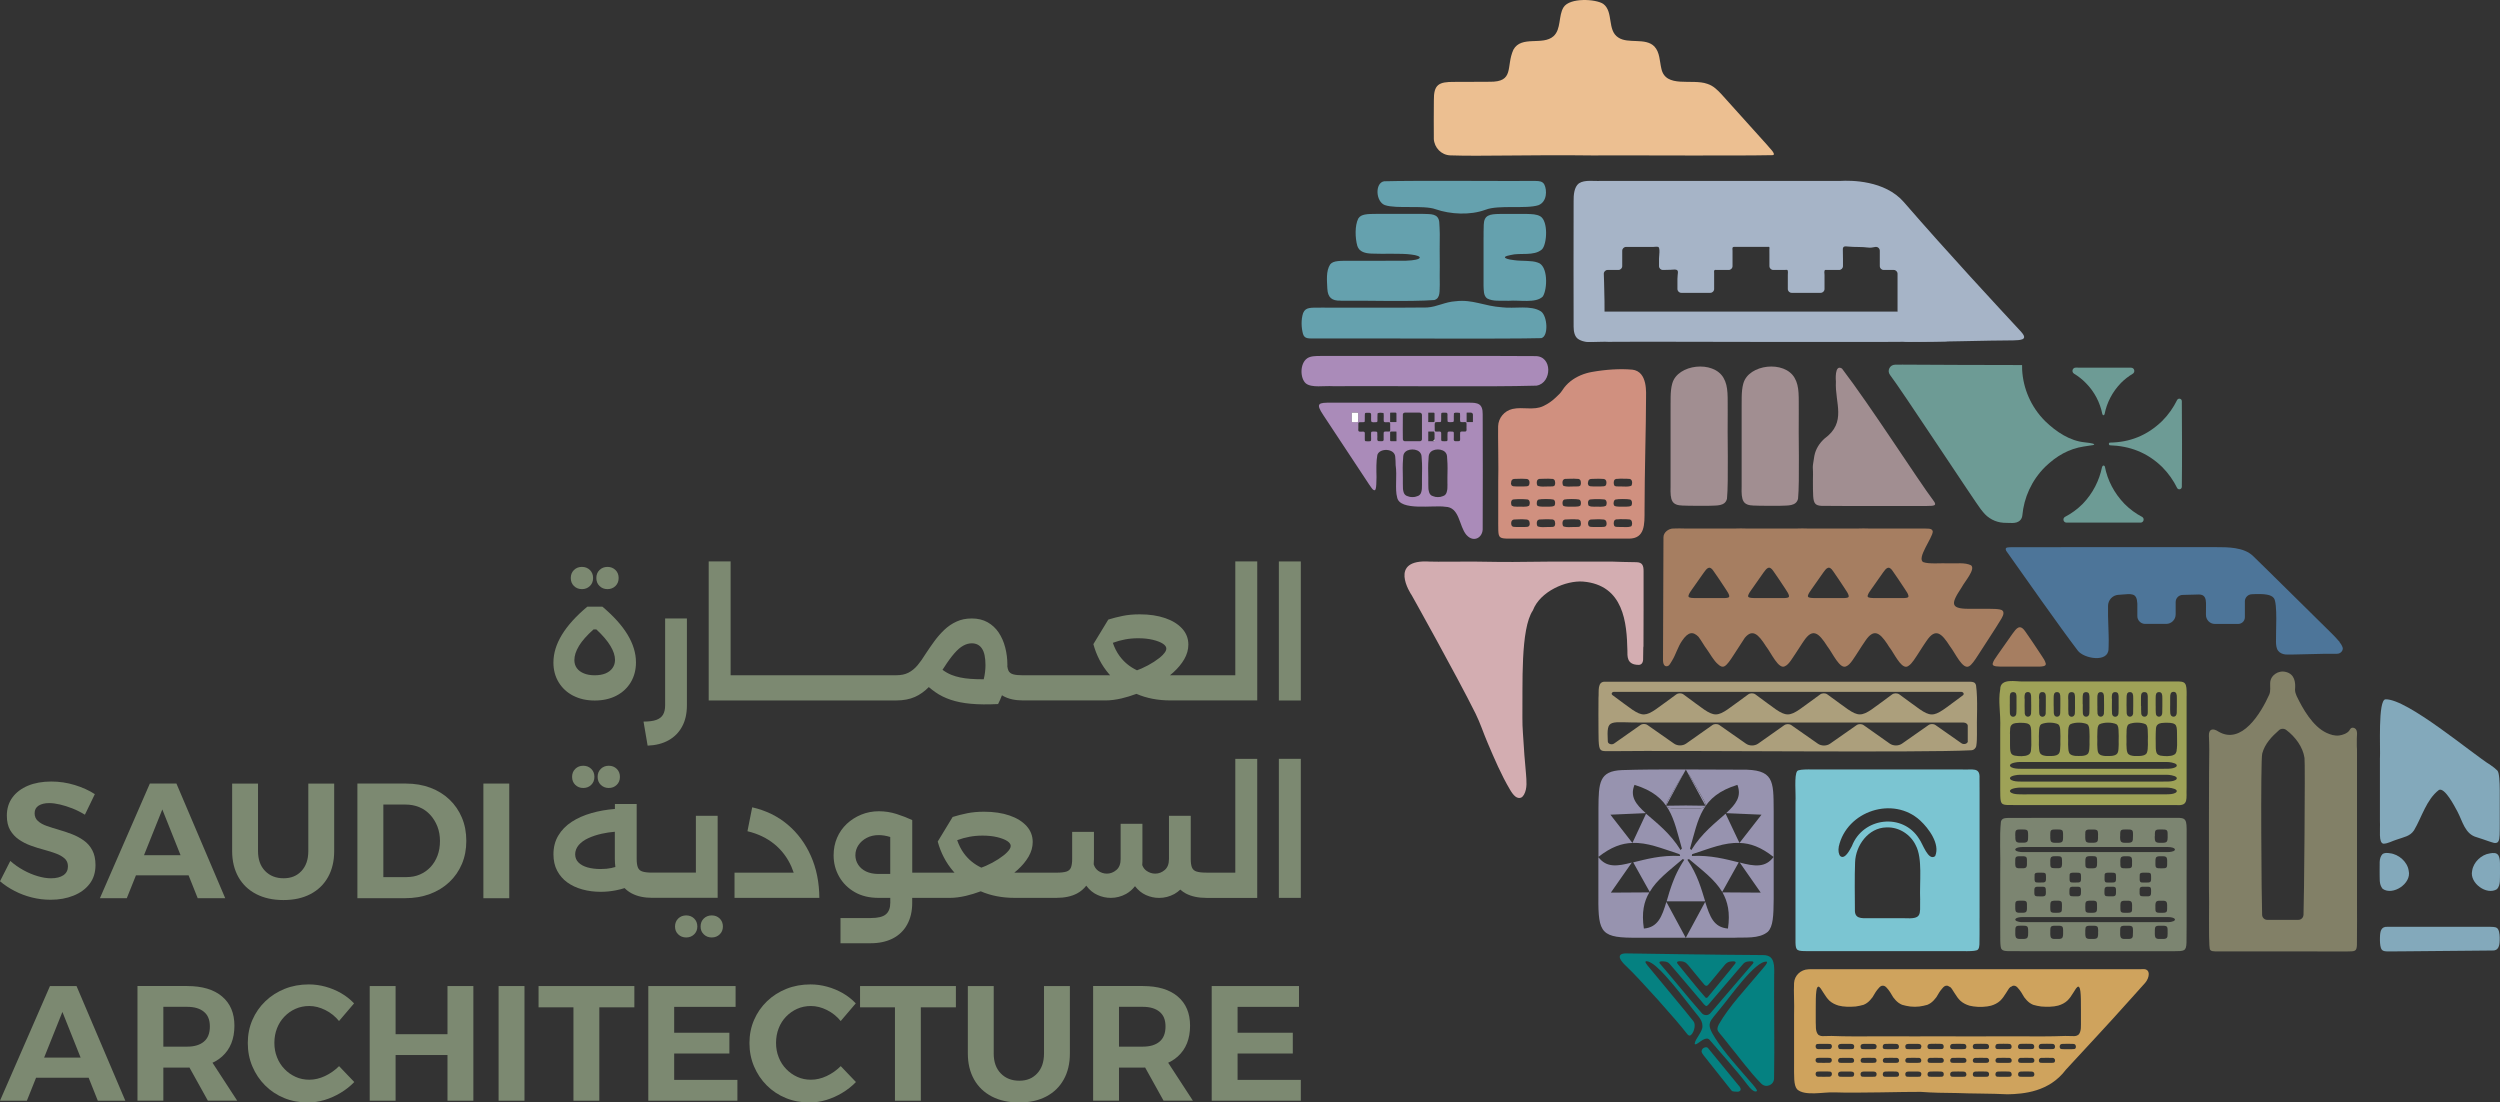 <?xml version="1.0" encoding="UTF-8"?>
<svg id="Layer_1" data-name="Layer 1" xmlns="http://www.w3.org/2000/svg" viewBox="0 0 701.41 309.32">
  <rect x="0" y="0" width="701.41" height="309.32" fill="#333333" stroke="none"/>
  <defs>
    <style>
      .cls-1 {
        fill: #4d7599;
      }

      .cls-2 {
        fill: #9ea257;
      }

      .cls-3 {
        fill: #a67e61;
      }

      .cls-4 {
        fill: #058181;
      }

      .cls-5 {
        fill: #65a1ae;
      }

      .cls-6 {
        fill: #7c8971;
      }

      .cls-7 {
        fill: #ecbf91;
      }

      .cls-8 {
        fill: #6d9b95;
      }

      .cls-9 {
        fill: #cfa35d;
      }

      .cls-10 {
        fill: #83a9bb;
      }

      .cls-11 {
        fill: #d0907f;
      }

      .cls-12 {
        fill: #fff;
      }

      .cls-13 {
        fill: #d3adb1;
      }

      .cls-14 {
        fill: #aa8bb9;
      }

      .cls-15 {
        fill: #7bc5d2;
      }

      .cls-16 {
        fill: #7c8571;
      }

      .cls-17 {
        fill: #9793af;
      }

      .cls-18 {
        fill: #a6b4c7;
      }

      .cls-19 {
        fill: #828067;
      }

      .cls-20 {
        fill: #a18e91;
      }

      .cls-21 {
        fill: #ac9f7c;
      }
    </style>
  </defs>
  <path class="cls-3" d="M561.16,171.01c-1.39-.32-4.98-.16-7.4-.21-6.7.19-6.66-1.06-3.4-5.99.9-1.7,3.96-5.1,2.66-6.2-1.78-.89-4.15-.45-6.28-.56-2.15-.1-5.49.26-7.12-.33-2-1.02,2.65-6.88,2.64-8.59v-.05c0-.07-.03-.11-.05-.16-.28-.81-1.69-.55-2.47-.64h-15.58c-.83,0-1.77-.07-2.66,0h-14.51c-.83,0-1.76-.07-2.66,0h-14.59c-.83,0-1.77-.07-2.66,0h-14.56c-.82,0-1.76-.07-2.66,0h-.36c-1.36,0-2.79,1.08-2.79,2.44l-.13,34.45c0,1.81.92,1.76.92,1.76.78.02,1-.55,1.69-1.69.98-1.6,1.57-3.79,2.72-5.43,1.77-2.64,3.14-2.66,4.63-1.14.88,1.16,1.67,2.65,2.23,3.34.97,1.31,2.04,3.41,3.31,4.41.6.56,1.2.82,1.78.49.73-.4,1.56-1.61,2.61-3.24.93-1.47,2-3.09,3.06-4.72,2.16-2.58,3.78-1.04,5.95,2.38,1.44,1.81,3.52,6.63,5.34,5.58.02-.02.04-.03.07-.05.52-.22,1.05-.81,1.62-1.62.37-.53.77-1.13,1.18-1.76.67-.99,1.34-2.07,2-3.07.14-.21.27-.4.4-.59,2.51-3.75,4.21-2.24,6.6,1.52,1.44,1.81,3.52,6.63,5.35,5.58,0,0,.02-.02.03-.02.54-.21,1.08-.81,1.68-1.65,1.1-1.56,2.43-3.79,3.58-5.43,2.34-3.5,3.99-2.42,6.15.82.35.56.66,1.06.93,1.39.09.13.19.28.29.42,1.36,2.14,3.06,5.35,4.58,4.48.09-.05.18-.11.26-.18.45-.28.89-.8,1.39-1.49,1.1-1.56,2.43-3.79,3.58-5.43,2.51-3.75,4.21-2.24,6.6,1.52,1.44,1.81,3.52,6.63,5.34,5.58.73-.4,1.57-1.61,2.61-3.24,1.98-3.13,4.58-6.96,6.47-10.12.62-1.04,1.03-2.29-.37-2.55M485.18,167.4l-.02.04c-.13.25-.6.33-1.33.36h-7.67c-1.35,0-2.22-.03-2.4-.38l-.02-.04c-.06-.15,0-.37.12-.64.09-.22.24-.49.47-.82.03-.04.07-.09.1-.13.08-.12.17-.26.26-.4.02-.02.03-.05.05-.07l.02-.02h0c.96-1.39,2.35-3.36,3.27-4.65.21-.29.4-.55.59-.77l.04-.04c.09-.1.18-.19.27-.27.02-.02.03-.02.05-.04.09-.07.18-.12.27-.16,0,0,.02,0,.03-.02.08-.03.17-.06.26-.07h.03c.08,0,.16.02.23.04.02,0,.04,0,.06.02.08.03.16.08.24.14.03.02.06.05.09.07.08.07.16.14.26.24,0,.02.03.04.04.06.08.1.17.21.26.35,0,0,.02.02.02.03.83,1.16,2.23,3.24,3.23,4.78.06.08.11.16.16.25.14.21.26.4.38.58,0,.02.02.04.03.06.23.33.37.59.46.82.12.29.18.51.12.67M501.94,167.4l-.02.04c-.14.25-.61.33-1.34.36h-7.68c-1.35,0-2.21-.03-2.4-.38l-.02-.04c-.07-.15-.02-.37.12-.64.09-.22.24-.49.48-.82.02-.04.07-.09.09-.13.09-.12.17-.26.27-.4.02-.02.03-.05.05-.07,0,0,0-.02.02-.02h0c.96-1.4,2.35-3.36,3.27-4.66.21-.29.41-.55.6-.77,0-.02.02-.02.03-.04.09-.1.19-.19.28-.27.02-.02.03-.02.05-.04.09-.07.17-.12.26-.16,0,0,.02,0,.03-.02.09-.03.18-.06.27-.07h.03c.07,0,.15.02.23.04.02,0,.04,0,.06.02.07.03.16.08.24.14.02.02.06.05.08.07.08.07.17.14.26.24.02.02.03.04.05.06.08.1.17.21.26.35l.03.03c.83,1.16,2.22,3.24,3.23,4.78.05.08.11.16.16.25.13.21.26.4.37.58.02.02.03.04.04.06.22.33.37.59.45.82.13.29.18.51.12.67M518.71,167.4l-.02.04c-.13.25-.6.33-1.33.36h-7.68c-1.35,0-2.22-.03-2.4-.38l-.03-.04c-.06-.15,0-.37.12-.64.09-.22.24-.49.48-.82.02-.04.06-.09.09-.13.08-.12.17-.26.26-.4.02-.02.03-.05.05-.07l.02-.02h0c.96-1.4,2.35-3.36,3.27-4.66.21-.29.4-.55.59-.77l.04-.04c.09-.1.18-.19.27-.27.02-.02.03-.02.05-.04.09-.07.18-.12.27-.16,0,0,.03,0,.03-.02.09-.03.17-.06.26-.07h.04c.07,0,.15.02.23.04.02,0,.03,0,.06.02.07.03.16.08.23.14.03.02.07.05.09.07.08.07.16.14.26.24.02.02.02.04.04.06.09.1.17.21.26.35l.03.03c.82,1.16,2.22,3.24,3.22,4.78.06.08.11.16.16.25.14.21.26.4.38.58,0,.02.02.04.04.06.22.33.37.59.45.82.13.29.18.51.12.67M535.47,167.4l-.02.04c-.13.25-.61.33-1.34.36h-7.67c-1.36,0-2.22-.03-2.41-.38l-.02-.04c-.07-.15,0-.37.12-.64.08-.22.24-.49.47-.82.03-.04.07-.09.1-.13.08-.12.16-.26.26-.4.02-.02.03-.05.05-.07l.02-.02h0c.96-1.39,2.35-3.36,3.27-4.65.21-.29.4-.55.59-.77,0-.02.02-.02.03-.04.1-.1.19-.19.28-.27.02-.02.03-.02.05-.04.09-.07.17-.12.26-.16.02,0,.03,0,.04-.02.08-.03.17-.06.26-.07h.03c.07,0,.16.02.23.04.02,0,.04,0,.06.02.08.03.16.08.24.14.03.02.06.05.09.07.08.07.16.14.25.24.02.02.03.04.05.06.08.1.17.21.26.35,0,0,.02.02.02.03.83,1.16,2.22,3.24,3.23,4.78.06.08.12.16.17.25.14.21.26.4.37.58.02.02.03.04.04.06.23.33.37.59.46.82.12.29.17.51.11.67"/>
  <path class="cls-9" d="M601.44,271.91c-1.64-.02-4.52.05-4.86.02-10.11,0-35.45-.02-44.72,0h-.06c-8.6-.02-32.79,0-43.84,0h-.22c-.12,0-.24,0-.36.02-2.13.07-3.91,1.7-4.03,3.83-.14,2.65.11,5.43,0,9.05v13.52c.02,3.56-.16,6.08.85,7.27,2.17,2.01,7.44.71,10.58.86,6.09.24,19.67-.19,24.12-.14,3.42.25,6.26.29,10.25.33,3.26.16,9.92.12,14.14.35,4.53-.09,11.67-.7,16.31-6.89,5.91-6.45,11.16-11.95,18.41-20.09.04-.04,3.63-4.03,3.84-4.28,1.27-1.48,1.56-3.83-.4-3.86M513.95,301.42c0,.07-.02.13-.04.19,0,.02,0,.03-.02.05-.02.05-.05.1-.07.14-.02.04-.06.07-.09.11-.02.02-.06.05-.08.07-.02,0-.05.02-.07.03-.05.02-.12.04-.18.06-.03,0-.07.02-.11.02h-.35c-.36.02-.81.02-1.26.02s-.9,0-1.26-.02h-.35s-.07-.02-.11-.02c-.08-.02-.13-.03-.19-.06-.02,0-.04-.02-.07-.03-.03-.02-.06-.05-.08-.07-.03-.03-.07-.07-.09-.11-.03-.04-.06-.09-.07-.14,0-.02-.02-.03-.02-.05-.02-.06-.03-.12-.04-.19-.02-.17,0-.35.09-.51l.04-.06c.15-.21.49-.23,1.01-.23.37-.02.75,0,1.13,0s.76-.02,1.13,0c.53,0,.87.02,1.02.23l.04.06c.07.12.1.27.1.41v.1M509.48,297.08l.04-.06c.14-.21.47-.25.97-.24.36-.02.78-.02,1.18,0h1.18c.49,0,.82.02.97.24l.04.06c.11.21.12.45.03.65,0,.02,0,.03-.02.05,0,.02-.02.05-.04.08-.04.07-.09.12-.16.18-.02,0-.03.02-.04.03-.02,0-.05.02-.07.03-.05.02-.11.05-.17.06-.03,0-.07.02-.11.02h-.35c-.37.02-.82.02-1.27.02s-.9,0-1.27-.02h-.35s-.07,0-.11-.02c-.07,0-.12-.03-.17-.06-.02,0-.05-.02-.07-.03-.02-.02-.03-.02-.04-.03-.07-.06-.12-.12-.16-.18-.02-.03-.03-.06-.05-.08,0-.02,0-.03-.02-.05-.07-.21-.07-.45.04-.65M513.95,293.67c0,.07-.02.12-.04.19,0,.02,0,.03-.02.05-.02.05-.05.1-.07.14-.02.04-.06.07-.09.11-.02.02-.06.05-.08.07-.02,0-.05.02-.07.03-.05.02-.12.04-.18.06-.03,0-.07.02-.11.02h-.35c-.36.02-.81.02-1.26.02s-.9,0-1.26-.02h-.35s-.07-.02-.11-.02c-.08-.02-.13-.03-.19-.06-.03-.02-.04-.02-.07-.03-.03-.02-.06-.05-.08-.07-.03-.03-.07-.07-.09-.11-.03-.04-.06-.09-.07-.14,0-.02-.02-.03-.02-.05-.02-.07-.03-.12-.04-.19-.02-.17,0-.35.09-.51l.04-.07c.15-.21.49-.22,1.01-.22.37-.02.75,0,1.13,0s.76-.02,1.13,0c.53,0,.87.02,1.02.22l.04.07c.07.12.1.27.1.41v.1M520.19,301.45c0,.12-.03.23-.08.38l-.04.06c-.16.22-.5.23-1.05.22h-2.14c-.55,0-.9,0-1.05-.22l-.04-.06c-.05-.15-.07-.26-.09-.38-.02-.26.02-.43.15-.55.04-.06.09-.11.15-.14.18-.08.38-.11.59-.12.36-.03.78,0,1.17,0h.4c.38,0,.8-.02,1.17,0,.2.02.39.04.58.12.06.03.11.08.15.14.1.1.16.23.16.42v.13M520.12,297.9l-.04.07c-.15.21-.47.24-.96.24-.36.02-.77,0-1.16,0s-.81.02-1.17,0c-.49,0-.82-.02-.96-.24l-.04-.07c-.11-.2-.12-.44-.04-.64,0-.02.02-.03.02-.05.02-.03.03-.06.05-.08.04-.07.08-.12.15-.17.02-.02.02-.03.04-.04.03-.02.05-.02.07-.04.06-.02.11-.04.17-.05h0s.07-.02.1-.02h.35c.36-.02.8-.02,1.25-.02s.89,0,1.24.02h.35s.07.02.11.02h0c.07.02.12.03.17.06.02.02.05.02.07.04.02,0,.03.02.05.04.06.05.11.11.14.17.02.02.03.05.05.08,0,.02,0,.03.02.05.07.21.07.45-.03.64M515.7,293.7c-.02-.26.02-.44.15-.56.04-.05.09-.1.15-.14.18-.07.38-.11.59-.12.36-.03.78,0,1.17,0h.4c.38,0,.8-.02,1.17,0,.2,0,.39.04.58.12.06.04.11.09.15.14.1.1.16.24.16.43v.13c0,.12-.03.23-.08.37l-.04.07c-.16.21-.5.23-1.05.22h-2.14c-.55,0-.9,0-1.05-.22l-.04-.07c-.05-.14-.07-.26-.09-.37M526.12,296.87s.05.02.07.04c.02,0,.03.02.05.04.06.05.11.11.15.17.02.02.03.05.04.08,0,.02.02.03.02.05.07.21.07.45-.03.64l-.04.07c-.15.21-.47.24-.96.24-.35.02-.77,0-1.16,0s-.81.02-1.16,0c-.5,0-.82-.02-.96-.24l-.04-.07c-.11-.2-.11-.44-.03-.64,0-.02,0-.03.02-.05,0-.03.02-.06.04-.08.04-.07.09-.12.15-.17.02-.02.03-.03.05-.04.02-.02.04-.02.07-.04.06-.02.12-.04.17-.05t0,0s.07-.02.1-.02h.35c.36-.02.81-.02,1.25-.02s.89,0,1.25.02h.34s.07.02.11.02h0c.07.02.12.03.17.06M526.5,301.45c-.02.12-.04.23-.09.38l-.04.06c-.16.22-.5.23-1.05.22h-2.14c-.54,0-.9,0-1.05-.22l-.04-.06c-.05-.15-.07-.26-.09-.38-.03-.26.03-.43.15-.55.04-.06.09-.11.15-.14.19-.08.38-.11.59-.12.36-.03.78,0,1.17,0h.39c.38,0,.81-.02,1.17,0,.2.02.4.04.58.12.07.03.11.08.15.14.11.11.16.25.16.45v.11M526.5,293.7c-.02.12-.04.23-.09.37l-.04.07c-.16.21-.5.23-1.05.22h-2.14c-.54,0-.9,0-1.05-.22l-.04-.07c-.05-.14-.07-.26-.09-.37-.03-.26.03-.44.15-.56.04-.05.09-.1.15-.14.19-.07.38-.11.59-.12.36-.03.78,0,1.17,0h.39c.38,0,.81-.02,1.17,0,.2,0,.4.04.58.12.07.04.11.09.15.14.11.11.16.25.16.45v.12M532.8,301.32c.02.17,0,.35-.09.51l-.04.06c-.15.21-.49.23-1.01.22-.37.02-.76,0-1.13,0h-1.14c-.52,0-.86,0-1.02-.22l-.03-.06c-.09-.16-.12-.34-.09-.51h0c0-.07.02-.13.04-.19v-.06s.05-.1.08-.14c.02-.04.06-.07.09-.1.03-.03.05-.06.08-.07.02-.02.04-.02.07-.03.06-.03.12-.05.18-.06h0s.07-.02.1-.02c.11,0,.22,0,.35-.02.36,0,.81-.02,1.26-.02s.89,0,1.26.02c.12,0,.25,0,.35.02.04,0,.07,0,.11.02.07,0,.13.02.18.06.03,0,.05.02.07.03.03.02.06.04.09.07s.07.07.09.1c.02.05.05.09.07.14,0,.02,0,.03.02.06.02.06.03.12.04.18h.02ZM532.72,297.9l-.04.07c-.15.21-.48.24-.97.24-.36.02-.78,0-1.18,0s-.82.02-1.18,0c-.5,0-.83-.02-.98-.24l-.04-.07c-.11-.21-.11-.45-.03-.64,0-.02,0-.03.02-.05.02-.03.03-.06.05-.08.04-.07.09-.13.16-.18,0,0,.02-.02.04-.03.02-.02.04-.02.07-.04.05-.02.11-.04.17-.06.03,0,.07-.02.11-.02h.35c.37-.02.82-.02,1.27-.02s.9,0,1.26.02h.35s.07.02.11.02c.06.02.12.03.17.06.03.02.05.02.07.04.02,0,.03.02.04.03.06.05.12.11.16.18.02.02.03.05.04.08,0,.02.02.03.02.05.07.2.07.44-.03.64M528.24,293.69v-.13c0-.07.02-.12.04-.19v-.05s.05-.1.08-.14c.02-.04.06-.07.09-.11.03-.02.05-.05.08-.07.02-.02.04-.02.07-.04.06-.02.12-.04.18-.05h0s.07-.02.1-.02c.1,0,.22,0,.35-.02.36,0,.81-.02,1.26-.02s.89,0,1.26.02c.12,0,.25,0,.35.02.04,0,.07,0,.11.02.07,0,.13.02.18.05.03.02.05.02.07.04.03.02.06.04.09.07s.06.07.09.11c.02.04.05.09.07.14,0,.02,0,.03.02.05.02.07.03.12.04.19.02.18,0,.36-.09.51l-.04.07c-.15.21-.49.22-1.01.22-.37.02-.76,0-1.13,0s-.77.02-1.14,0c-.52,0-.86,0-1.02-.22l-.03-.07c-.07-.12-.1-.25-.1-.38M538.67,296.87s.05.02.07.04c.02,0,.03.02.04.04.07.05.12.11.15.17.02.02.03.05.05.08,0,.02,0,.03.02.05.07.21.07.45-.04.64l-.03.07c-.15.21-.47.24-.96.24-.36.02-.78,0-1.17,0s-.8.02-1.16,0c-.5,0-.82-.02-.96-.24l-.03-.07c-.12-.2-.12-.44-.04-.64,0-.02,0-.03.02-.05.02-.03.03-.06.05-.08.03-.07.08-.12.15-.17,0-.02.02-.03.04-.04.02-.02.05-.02.07-.04.05-.02.11-.04.17-.05h0s.07-.02.11-.02h.35c.36-.02.8-.02,1.25-.02s.89,0,1.25.02h.35s.07.02.11.02h0c.07.02.12.03.17.06M539.04,301.45c-.02.12-.04.23-.09.38l-.03.06c-.16.22-.5.23-1.05.22h-2.14c-.54,0-.89,0-1.05-.22l-.03-.06c-.06-.15-.08-.26-.09-.38-.03-.26.03-.43.15-.55.04-.06.09-.11.15-.14.18-.08.38-.11.59-.12.36-.03.78,0,1.16,0h.39c.39,0,.81-.02,1.17,0,.21.02.4.04.59.12.06.03.11.08.15.14.1.1.16.23.16.42v.13M539.04,293.7c-.02.12-.04.23-.09.37l-.03.07c-.16.21-.5.23-1.05.22h-2.14c-.54,0-.89,0-1.05-.22l-.03-.07c-.06-.14-.08-.26-.09-.37-.03-.26.03-.44.15-.56.04-.05.09-.1.15-.14.18-.07.38-.11.59-.12.36-.03.78,0,1.16,0h.39c.39,0,.81-.02,1.17,0,.21,0,.4.04.59.12.06.04.11.09.15.14.1.1.16.24.16.43v.13M545.34,301.32c.03.17,0,.35-.09.51l-.03.06c-.16.21-.5.23-1.02.22-.37.02-.75,0-1.13,0h-1.13c-.53,0-.86,0-1.01-.22l-.04-.06c-.08-.16-.11-.34-.09-.51h0c0-.07.02-.13.04-.19,0-.02,0-.04.02-.06.02-.05.05-.1.07-.14.03-.04.06-.07.09-.1.03-.03.06-.06.09-.07.02-.02.04-.02.07-.03.05-.03.11-.05.18-.06.03,0,.07-.02.11-.02.1,0,.22,0,.35-.02.37,0,.82-.02,1.26-.02s.9,0,1.26.02c.13,0,.25,0,.35.02.04,0,.07,0,.11.02.07,0,.13.02.19.06.02,0,.04.02.07.03.03.02.06.04.08.07.03.03.07.07.09.1.03.05.06.09.08.14v.06c.02.06.03.12.04.18h0ZM545.26,297.9l-.03.07c-.15.21-.48.24-.98.24-.36.02-.77,0-1.18,0s-.82.02-1.18,0c-.5,0-.82-.02-.97-.24l-.04-.07c-.11-.21-.11-.45-.03-.64,0-.02,0-.03.02-.05,0-.03.02-.06.04-.08.04-.07.09-.13.16-.18.02,0,.02-.02.04-.03.02-.02.05-.02.07-.04.05-.02.11-.04.17-.06.04,0,.07-.02.11-.02h.35c.37-.02.82-.02,1.27-.02s.9,0,1.27.02h.35s.07.02.11.02c.07.02.12.03.17.06.03.02.06.02.07.04.02,0,.02.02.04.03.07.05.12.11.16.18.02.02.03.05.05.08,0,.02,0,.03.02.05.07.2.07.44-.04.64M540.78,293.66v-.11c0-.07.02-.12.04-.19,0-.02,0-.03.02-.05.02-.05.05-.1.07-.14.02-.04.06-.07.09-.11.03-.02.06-.05.09-.07.02-.02.04-.02.07-.04.05-.02.11-.04.18-.05.03,0,.07-.02.11-.02.1,0,.22,0,.35-.02.36,0,.82-.02,1.26-.02s.9,0,1.26.02c.13,0,.25,0,.35.02.04,0,.07,0,.11.02.07,0,.13.02.19.05.02.02.04.02.07.04.03.02.06.04.08.07.03.03.07.07.09.11.03.04.06.09.08.14v.05c.02.07.03.12.04.19.03.18,0,.36-.09.51l-.03.07c-.16.21-.5.22-1.02.22-.37.02-.75,0-1.13,0s-.76.02-1.13,0c-.53,0-.86,0-1.01-.22l-.04-.07c-.07-.12-.1-.26-.1-.4M551.7,301.32c.02.17,0,.35-.09.51l-.04.06c-.15.21-.49.23-1.01.22-.37.02-.76,0-1.14,0h-1.13c-.52,0-.86,0-1.01-.22l-.04-.06c-.08-.16-.11-.34-.09-.51q.01-.11,0,0c0-.07.02-.12.03-.18,0-.02,0-.04.02-.06.03-.05.05-.1.08-.14.02-.04.06-.07.08-.1.03-.03.06-.06.09-.07.02-.02.04-.02.07-.03.06-.03.12-.05.18-.06h0s.07-.02.1-.02c.1,0,.22,0,.35-.02.36,0,.81-.02,1.25-.02s.9,0,1.26.02c.13,0,.26,0,.35.02.03,0,.07,0,.11.02.07,0,.12.02.18.06.03,0,.05.02.07.03.03.02.06.04.09.07s.06.07.09.1c.02.05.05.09.07.14,0,.02,0,.03.02.06.02.06.03.12.04.18h.02ZM551.62,297.9l-.04.07c-.15.21-.48.24-.98.24-.35.02-.77,0-1.18,0s-.82.02-1.17,0c-.5,0-.83-.02-.98-.24l-.04-.07c-.11-.21-.11-.45-.03-.64,0-.02,0-.03.02-.05.02-.03.03-.06.05-.08.03-.07.09-.13.16-.18l.03-.03s.05-.02.07-.04c.06-.02.12-.04.18-.06.03,0,.07-.02.11-.02h.35c.36-.02.82-.02,1.26-.02s.91,0,1.27.02h.35s.07.02.11.02c.06.02.12.03.17.06.03.02.05.02.08.04,0,0,.02.02.04.03.06.05.12.11.15.18.02.02.03.05.05.08,0,.02.02.03.02.05.07.2.07.44-.03.64M547.14,293.56h0c0-.07.02-.12.03-.19,0-.02,0-.03.02-.05.03-.05.05-.1.08-.14.02-.04.05-.07.09-.11.03-.02.05-.05.08-.07.02-.02.04-.02.07-.04.06-.02.12-.04.18-.05h0s.07-.02.1-.02c.1,0,.22,0,.35-.02.37,0,.82-.02,1.26-.02s.9,0,1.27.02c.12,0,.25,0,.35.02.03,0,.07,0,.11.02.07,0,.12.02.18.05.03.02.05.02.07.04.03.02.06.04.09.07s.06.07.08.11c.03.04.06.09.08.14,0,.02,0,.03.02.05.02.07.03.12.04.19.02.18,0,.36-.09.51l-.04.07c-.15.21-.49.22-1.01.22-.37.02-.76,0-1.14,0s-.76.02-1.13,0c-.52,0-.86,0-1.01-.22l-.04-.07c-.08-.15-.11-.33-.09-.51M558.05,301.32c.02.17,0,.35-.09.51l-.04.06c-.15.21-.49.23-1.01.22-.37.02-.75,0-1.13,0h-1.13c-.53,0-.87,0-1.01-.22l-.04-.06c-.08-.16-.11-.34-.09-.51h0c0-.07.02-.13.04-.19,0-.02,0-.04.02-.06.02-.05.04-.1.07-.14.02-.04.06-.07.09-.1.03-.03.05-.06.08-.07.02-.02.05-.02.07-.03.06-.03.12-.05.19-.06.03,0,.07-.02.11-.02.1,0,.21,0,.35-.02.36,0,.81-.02,1.26-.02s.89,0,1.26.02c.13,0,.25,0,.35.02.04,0,.07,0,.11.02.07,0,.13.02.18.06.02,0,.05.02.07.03.03.02.06.04.08.07.03.03.07.07.09.1.03.05.06.09.08.14,0,.02,0,.03.02.06.02.06.03.12.04.18h-.02ZM557.97,297.9l-.04.07c-.15.21-.47.24-.97.24-.36.02-.78,0-1.18,0s-.82.02-1.18,0c-.5,0-.83-.02-.97-.24l-.04-.07c-.12-.21-.12-.45-.04-.64,0-.02.02-.03.02-.05.02-.03.03-.06.05-.08.04-.07.09-.13.16-.18.02,0,.03-.02.04-.03.02-.02.05-.02.07-.04.05-.02.11-.04.17-.06.03,0,.07-.02.11-.02h.35c.37-.02.82-.02,1.27-.02s.9,0,1.27.02h.35s.07.02.11.02c.07.02.12.03.17.06.02.02.05.02.07.04.02,0,.03.02.04.03.07.05.12.11.16.18.02.02.03.05.04.08,0,.02.02.03.03.05.07.2.07.44-.04.64M553.49,293.66v-.11c0-.07.02-.12.04-.19,0-.02,0-.03.02-.05.02-.05.04-.1.07-.14.02-.04.06-.07.09-.11.03-.02.05-.05.08-.07.02-.02.05-.02.07-.04.06-.02.12-.04.19-.05.03,0,.07-.02.11-.02.1,0,.21,0,.35-.02.36,0,.81-.02,1.26-.02s.9,0,1.26.02c.13,0,.25,0,.35.02.04,0,.07,0,.11.02.07,0,.13.02.18.05.02.02.05.02.07.04.03.02.06.04.08.07.03.03.07.07.09.11.03.04.06.09.08.14,0,.02,0,.03.02.05.02.07.03.12.04.19.02.18,0,.36-.09.51l-.04.07c-.15.21-.49.22-1.01.22-.37.02-.75,0-1.13,0s-.76.02-1.13,0c-.53,0-.87,0-1.01-.22l-.04-.07c-.07-.12-.1-.26-.1-.4M564.4,301.32c.02.17,0,.35-.09.51l-.04.06c-.15.21-.49.23-1.01.22-.37.02-.75,0-1.13,0h-1.13c-.53,0-.87,0-1.02-.22l-.04-.06c-.08-.16-.11-.34-.09-.51h0c0-.07.02-.13.04-.19,0-.02,0-.04.02-.06.02-.05.05-.1.07-.14.03-.04.06-.07.09-.1.02-.03.06-.06.08-.07.03-.02.05-.02.07-.03.05-.03.12-.05.18-.06.04,0,.07-.02.11-.02.1,0,.22,0,.35-.02.37,0,.82-.02,1.26-.02s.9,0,1.26.02c.13,0,.25,0,.35.02.04,0,.07,0,.11.02h0c.07,0,.12.02.18.06.03,0,.04.02.07.03.03.02.06.04.08.07.03.03.07.07.09.1.03.05.06.09.07.14,0,.02.02.03.02.06.02.06.03.12.04.18h.01ZM564.32,297.9l-.03.07c-.15.21-.48.24-.98.24-.36.02-.78,0-1.18,0s-.82.02-1.18,0c-.49,0-.82-.02-.97-.24l-.04-.07c-.11-.21-.12-.45-.03-.64,0-.02,0-.03.02-.05,0-.03.03-.06.04-.08.04-.07.09-.13.16-.18.02,0,.03-.02.04-.03.03-.02.05-.02.07-.04.05-.02.12-.04.17-.06.04,0,.07-.02.11-.02h.35c.36-.02.81-.02,1.26-.02s.9,0,1.27.02h.35s.07.02.11.02c.07.02.12.03.17.06.03.02.06.02.07.04.02,0,.02.02.04.03.07.05.12.11.16.18.02.02.03.05.05.08,0,.02,0,.03.02.05.07.2.07.44-.04.64M559.84,293.66v-.11c0-.07.02-.12.04-.19,0-.02,0-.03.02-.05.02-.05.05-.1.07-.14.03-.04.06-.07.09-.11.03-.02.06-.05.08-.07.03-.02.05-.02.07-.04.05-.02.12-.04.18-.05.04,0,.07-.02.11-.02.1,0,.21,0,.35-.02.37,0,.82-.02,1.26-.02s.9,0,1.26.02c.13,0,.25,0,.35.02.04,0,.07,0,.11.02h0c.07,0,.12.02.18.05.03.02.04.02.07.04.03.02.06.04.08.07.03.03.07.07.09.11.03.04.06.09.07.14,0,.02.02.03.02.05.02.07.03.12.04.19.02.18,0,.36-.09.51l-.04.07c-.15.21-.49.22-1.01.22-.37.02-.75,0-1.13,0s-.76.02-1.13,0c-.53,0-.87,0-1.02-.22l-.04-.07c-.07-.12-.1-.26-.1-.4M570.76,301.32c.02.17,0,.35-.09.51l-.04.06c-.15.21-.49.23-1.01.22-.37.02-.76,0-1.13,0h-1.14c-.52,0-.86,0-1.01-.22l-.04-.06c-.08-.16-.11-.34-.09-.51h0c0-.07.03-.13.04-.19,0-.02,0-.04.02-.06.02-.05.05-.1.08-.14.03-.04.06-.07.09-.1.02-.03.05-.06.08-.07.02-.02.04-.02.07-.03.06-.03.12-.05.18-.06h0s.07-.02.1-.02c.1,0,.22,0,.35-.02.36,0,.81-.02,1.26-.02s.89,0,1.25.02c.13,0,.26,0,.36.02.03,0,.07,0,.11.02.07,0,.12.02.18.06.02,0,.05.02.07.03.03.02.06.04.09.07s.06.07.08.1c.03.05.06.09.08.14,0,.02,0,.03.02.06.02.06.03.12.04.18h0ZM570.68,297.9l-.04.07c-.15.21-.48.24-.98.24-.35.02-.78,0-1.17,0s-.82.02-1.18,0c-.5,0-.83-.02-.98-.24l-.04-.07c-.11-.21-.11-.45-.03-.64,0-.02,0-.03.02-.05.02-.03.03-.06.05-.08.04-.07.09-.13.16-.18,0,0,.03-.02.03-.03.03-.02.05-.02.07-.04.06-.02.12-.04.18-.06.03,0,.07-.02.11-.02h.35c.36-.02.82-.02,1.27-.02s.9,0,1.26.02h.35s.07.02.12.02c.06.02.11.03.17.06.02.02.05.02.07.04l.03.03c.07.05.12.11.16.18.02.02.04.05.05.08,0,.02,0,.03.02.05.07.2.07.44-.03.64M566.19,293.66v-.11c0-.07.03-.12.04-.19,0-.02,0-.03.02-.05.02-.05.05-.1.08-.14.03-.04.06-.07.09-.11.02-.02.05-.05.08-.07.02-.02.04-.02.07-.04.06-.02.12-.04.18-.05h0s.07-.02.1-.02c.1,0,.22,0,.35-.02.36,0,.81-.02,1.26-.02s.89,0,1.26.02c.12,0,.25,0,.35.02.03,0,.07,0,.1.02h0c.07,0,.12.02.18.05.02.02.05.02.07.04.03.02.06.04.08.07.04.03.07.07.09.11.03.04.06.09.08.14,0,.02,0,.03.02.05.02.07.03.12.04.19.02.18,0,.36-.09.51l-.04.07c-.15.21-.49.22-1.01.22-.37.02-.76,0-1.13,0s-.77.02-1.14,0c-.52,0-.86,0-1.01-.22l-.04-.07c-.07-.12-.1-.26-.1-.4M576.5,297.9l-.04.07c-.15.21-.48.24-.98.24-.35.02-.77,0-1.18,0s-.82.02-1.17,0c-.5,0-.83-.02-.98-.24l-.04-.07c-.11-.21-.11-.45-.03-.64,0-.02,0-.03.02-.05,0-.03.03-.06.04-.08.04-.07.1-.13.16-.18l.03-.03s.05-.02.07-.04c.06-.02.12-.04.18-.06.03,0,.07-.02.1-.02h.35c.36-.02.82-.02,1.26-.02s.91,0,1.27.02h.35s.07.02.11.02c.07.02.12.03.18.06.03.02.05.02.07.04l.03.03c.07.05.12.11.16.18.02.02.03.05.05.08,0,.02,0,.03.02.05.07.2.07.44-.03.64M572.01,293.66v-.11c0-.07.02-.12.04-.19,0-.02,0-.03.02-.05.03-.05.05-.1.08-.14.02-.04.05-.07.08-.11.03-.02.06-.05.09-.07.02-.02.04-.02.07-.04.06-.02.12-.04.18-.05h0s.07-.02.1-.02c.1,0,.22,0,.35-.02.37,0,.82-.02,1.26-.02s.9,0,1.27.02c.12,0,.25,0,.35.02.03,0,.07,0,.1.02h0c.07,0,.12.02.18.05.03.02.05.02.07.04.03.02.06.04.08.07.04.03.07.07.09.11.03.04.06.09.08.14,0,.02,0,.03.02.05.02.07.03.12.04.19.02.18,0,.36-.09.51l-.04.07c-.16.21-.5.22-1.01.22-.37.02-.76,0-1.14,0s-.76.02-1.13,0c-.52,0-.87,0-1.01-.22l-.04-.07c-.07-.12-.1-.26-.1-.4M582.33,294.07l-.04.07c-.15.21-.49.22-1.01.22-.37.02-.75,0-1.13,0s-.76.02-1.13,0c-.53,0-.87,0-1.01-.22l-.04-.07c-.07-.12-.1-.26-.1-.4v-.11c0-.07.02-.12.04-.19,0-.02,0-.03.02-.05.02-.05.04-.1.07-.14.02-.04.06-.07.09-.11.03-.02.05-.05.08-.07.02-.02.04-.02.07-.04.06-.02.12-.04.18-.05h0s.07-.02.11-.02c.1,0,.22,0,.35-.02.36,0,.81-.02,1.26-.02s.9,0,1.26.02c.13,0,.25,0,.35.02.04,0,.07,0,.11.02.07,0,.13.02.18.05.03.02.05.02.08.04.02.02.06.04.08.07.03.03.07.07.09.11s.06.09.07.14c0,.02,0,.03.02.05.02.07.03.12.04.19.02.18,0,.36-.09.51M583.84,283.01v4.35c0,.76,0,1.53-.24,2.17-.09.3-.23.54-.44.74-.03.04-.07.09-.11.13h-.07c-.33.23-.8.34-1.48.29-.59-.02-1.29-.03-2.07-.04-3.91.16-9.2.15-14.41.1-3.22.03-6.48.04-9.42.02-2.94.02-6.2.02-9.42-.02-3.06.02-6.14.04-8.96.02-2.82.02-5.9,0-8.96-.02-5.22.05-10.5.06-14.41-.1-.78,0-1.48.02-2.08.04-.67.05-1.14-.06-1.47-.29h-.07s-.07-.09-.11-.13c-.2-.2-.34-.45-.44-.74-.22-.64-.24-1.41-.23-2.17,0-.14,0-.28-.02-.42v-3.92c0-1.88,0-3.76.16-4.89.07-.47.12-1.09.52-1.31h.03c.18-.04.4.14.63.45.02.03.05.06.07.1.01.03.02.03.02.02.49.71.97,1.59,1.55,2.37.24.32.49.63.77.91.03.02.04.04.07.07.72.66,1.61,1.1,2.58,1.39,1.48.39,3.16.38,4.77.26.78-.11,1.55-.27,2.26-.48.34-.14.66-.32.96-.53.6-.43,1.1-1,1.53-1.58.64-1.15,1.19-1.95,1.66-2.46.39-.5.78-.82,1.25-.79.46-.02.86.29,1.25.79.47.51,1.01,1.31,1.65,2.46.44.59.94,1.15,1.54,1.58.31.21.63.39.96.53.71.21,1.47.37,2.26.48.4.03.8.05,1.2.07h.18c.4-.02.81-.03,1.2-.07.79-.11,1.55-.27,2.26-.48.34-.14.66-.32.96-.53.6-.43,1.1-1,1.54-1.58.64-1.15,1.18-1.95,1.65-2.46.4-.5.79-.82,1.25-.79.28-.02.53.1.78.3.16,0,.35.17.57.45.03.03.05.06.07.1.01.03.02.03.02.02.49.71.97,1.59,1.55,2.37.24.32.49.63.78.91l.07.07c.72.66,1.61,1.1,2.58,1.39.68.17,1.4.26,2.14.31.1,0,.19,0,.29.02h1.16c.1,0,.2-.02.29-.02.74-.04,1.47-.13,2.14-.31.97-.28,1.86-.73,2.58-1.39.02-.02.04-.05.07-.07.28-.28.54-.59.78-.91.58-.78,1.06-1.66,1.55-2.37l.02-.02s.05-.07.07-.1c.22-.27.4-.44.58-.45.24-.2.49-.31.77-.3.46-.02.86.29,1.25.79.47.51,1.01,1.31,1.65,2.46.44.59.94,1.15,1.54,1.58.31.21.63.39.96.53.71.21,1.47.37,2.26.48,1.6.12,3.29.13,4.77-.26.97-.28,1.86-.73,2.57-1.39h0s.04-.05.07-.07c.28-.28.54-.59.78-.91.57-.78,1.06-1.66,1.54-2.37,0,0,.02,0,.02-.02.02-.04.05-.07.07-.1.24-.31.45-.49.63-.45h.03c.4.23.44.85.52,1.32.15,1.13.16,3,.15,4.87"/>
  <path class="cls-21" d="M554.41,192.32l-.02-.07c-.2-.84-.85-.97-1.65-.98h-102.27c-2.47-.21-1.81,2.8-1.99,4.51-.03,2.57-.02,6.55,0,9.42,0,2,.04,3.45.21,4.28.3,1.46,1.13,1.23,2.95,1.27,21.34-.26,87.32.49,101.41-.25.71-.03,1.29-.54,1.42-1.22.19-1.01.18-2.42.19-3.22-.12-4.38.31-9.63-.25-13.75M452.89,194.11h97.32c.66,0,.98.63.5.98-9.95,7.26-7.54,7.11-17.81-.26-.58-.41-1.46-.41-2.04,0-10.35,7.5-7.75,7.44-18.16,0-.58-.42-1.44-.41-2.02,0-10.37,7.41-7.78,7.54-18.16,0-.58-.42-1.46-.42-2.04,0-10.36,7.41-7.77,7.54-18.15,0-.58-.42-1.45-.42-2.03,0-10.28,7.36-7.83,7.54-17.9.19-.45-.33-.16-.92.47-.92M552.11,207.94c0,.71-1.11,1.08-1.8.59l-7.26-5.09c-.57-.4-1.42-.4-1.99,0l-7.41,5.19c-1,.69-2.46.69-3.45,0l-7.32-5.17c-.58-.4-1.43-.41-2,0l-7.42,5.19c-.99.69-2.45.69-3.44,0l-7.42-5.19c-.57-.4-1.42-.4-2,0l-7.32,5.17c-.99.7-2.46.7-3.45,0l-7.41-5.19c-.58-.4-1.43-.4-2,0l-7.33,5.17c-.99.7-2.46.7-3.45,0l-7.41-5.19c-.57-.4-1.42-.4-1.99,0l-7.39,5.19c-.66.46-1.72.12-1.76-.56-.34-6.84.29-5.22,10.13-5.33h89.65c.67,0,1.21.41,1.21.92v4.27l.03.03Z"/>
  <path class="cls-2" d="M613.49,195.24c.06-3.83-.27-4.1-3.11-4.04-8.62,0-35.65-.02-42.89,0-1.78.07-6.29-1.05-6.3,2.16-.63,3.68.16,6.13,0,11.3v14.86c.02,3.23-.09,5.07.38,5.76l.03.04c.39.51,1.07.49,1.7.54,1.94.03,5.86,0,10.71.02h36.79c3.31.24,2.55-1.88,2.68-4.8v-25.83M608.87,198.02v-2.07c0-.27,0-.51.02-.72,0-.07,0-.13.02-.19.05-.36.14-.62.35-.76l.07-.06c.13-.07.26-.1.39-.11h.18c.12,0,.26.03.39.11l.07.06c.2.14.3.4.35.76,0,.06.02.12.02.19.02.21.02.45.02.72v2.06c0,.68,0,1.35-.03,1.89,0,.09,0,.17-.02.26,0,.03-.02.06-.02.1v.04s0,.02-.02.04c-.02.1-.04.19-.09.27-.02.06-.07.11-.11.16-.02.02-.03.05-.05.07-.07.07-.15.13-.23.16h0c-.08.04-.16.07-.25.07h-.24c-.09,0-.16-.03-.25-.07h0c-.08-.03-.16-.09-.23-.16-.02-.02-.03-.04-.06-.07-.04-.05-.07-.1-.11-.16-.04-.08-.07-.17-.09-.27t-.02-.04v-.04s-.02-.07-.02-.1c0-.08,0-.16-.02-.25-.04-.54-.04-1.21-.03-1.89M604.8,198.05v-2.05c0-.27,0-.5.02-.71,0-.07,0-.12.02-.19.05-.35.14-.62.35-.75l.07-.06c.13-.07.26-.1.39-.11h.18c.12,0,.25.03.39.11l.07.06c.2.13.3.4.35.75,0,.07.02.12.02.19.02.21.02.44.02.71v2.05c0,.67,0,1.34-.03,1.87,0,.08,0,.17-.02.25,0,.03-.02.06-.02.09v.05s0,.02-.02.04c-.02.1-.04.19-.09.26-.02.07-.07.12-.11.16-.02.02-.03.04-.05.07-.07.07-.15.12-.23.16h0c-.08.03-.16.06-.25.07h-.24c-.09,0-.16-.03-.25-.07h0c-.08-.04-.16-.1-.23-.16-.02-.02-.03-.04-.06-.07-.03-.05-.07-.1-.11-.16-.04-.07-.07-.16-.09-.26v-.09s-.02-.06-.02-.09c0-.07,0-.16-.02-.25-.04-.54-.04-1.2-.03-1.87M600.68,198.08v-2.08c0-.86.02-1.41.36-1.65l.07-.05c.19-.1.36-.13.53-.12h.13c.13.02.27.05.4.12l.07.05c.21.15.29.42.33.8.02.12.02.23.02.35v2.09c.02.71.02,1.45,0,2.06,0,.18-.02.35-.02.5,0,.21-.07.37-.17.52-.02.04-.04.08-.07.12h0c-.15.17-.34.26-.54.29h-.25c-.21-.02-.4-.12-.55-.29h0s-.05-.07-.07-.12c-.1-.15-.16-.31-.17-.52v-.28c-.04-.51-.04-1.15-.03-1.8M596.62,198.05c0-.58,0-1.15.02-1.68v-.37c0-.27,0-.5.02-.71,0-.07,0-.12.02-.19.04-.35.14-.62.34-.75l.07-.06c.14-.07.26-.1.39-.11h.18c.12,0,.26.03.39.11l.07.06c.21.13.3.4.35.75,0,.07.02.12.02.19.02.21.02.44.02.71v2.05c0,.67,0,1.34-.03,1.87v.25s-.02.06-.02.09v.05s-.02.02-.02.04c-.02.1-.05.19-.09.26-.03.07-.07.12-.11.16-.02.02-.04.04-.06.07-.07.07-.15.12-.23.16h0c-.08.03-.16.06-.25.07h-.24c-.08,0-.16-.03-.24-.07h-.02c-.08-.04-.16-.1-.22-.16-.02-.02-.04-.04-.06-.07-.04-.05-.07-.1-.11-.16-.04-.07-.07-.16-.09-.26,0-.02-.02-.02-.02-.04v-.05s-.02-.06-.02-.09c0-.07,0-.16-.02-.25-.03-.54-.04-1.2-.03-1.87M596.63,205.34c.02-1.01.11-1.72.55-2.09l.08-.06c.25-.14.65-.26,1.13-.34.35-.07.75-.1,1.14-.1h.16c.4,0,.78.03,1.15.1.47.08.87.2,1.12.34l.08.06c.45.36.54,1.08.55,2.09.06.8.04,1.66.02,2.48.02.73.04,1.48-.04,2.19v.07c-.03.42-.09.83-.26,1.18-.16.29-.4.47-.69.59-.03.02-.07.02-.11.04-.08.02-.16.06-.24.07-.49.14-1.07.17-1.67.15-.59.02-1.18,0-1.66-.15-.08-.02-.16-.05-.24-.07-.03-.02-.07-.02-.1-.04-.29-.12-.54-.31-.68-.59h0c-.17-.35-.23-.76-.26-1.18v-.07c-.07-.71-.07-1.45-.04-2.19-.02-.82-.04-1.68.02-2.48M592.5,196c0-.86.02-1.41.36-1.65l.07-.05c.19-.1.35-.13.52-.12h.13c.14.02.27.05.4.12l.08.05c.21.15.29.42.33.8.02.12.03.23.02.35v2.09c0,.71.02,1.45-.02,2.06,0,.18-.02.35-.02.5,0,.21-.07.37-.16.52-.02.04-.05.08-.07.12h0c-.15.18-.35.27-.55.3h-.25c-.21-.02-.4-.12-.55-.29h0s-.05-.08-.07-.12c-.09-.15-.16-.31-.16-.52v-.28c-.04-.51-.04-1.15-.04-1.8s0-1.29.02-1.86v-.22M588.44,198.05v-2.05c0-.27,0-.5.02-.71,0-.07,0-.12.02-.19.05-.35.14-.62.35-.75l.07-.06c.13-.07.26-.1.39-.11h.18c.12,0,.25.03.39.11l.07.06c.2.13.3.4.34.75.02.07.02.12.02.19.02.21.02.44.02.71v.37c0,.53.02,1.1.02,1.68,0,.67,0,1.34-.04,1.87v.25s-.02.06-.02.09v.05s0,.02-.02.04c-.02.1-.05.19-.09.26-.03.07-.07.12-.11.16-.02.02-.03.04-.06.07-.07.07-.14.12-.22.16h-.02c-.07.03-.16.06-.24.07h-.24c-.09,0-.16-.03-.25-.07h0c-.08-.04-.16-.1-.23-.16-.02-.02-.04-.04-.06-.07-.04-.05-.07-.1-.11-.16-.04-.07-.07-.16-.09-.26t-.02-.04v-.05s-.02-.06-.03-.09v-.25c-.04-.54-.04-1.2-.03-1.87M588.45,205.34c.02-1.01.1-1.72.54-2.09l.08-.06c.26-.14.65-.26,1.13-.34.36-.07.75-.1,1.14-.1h.17c.39,0,.78.03,1.14.1.47.08.87.2,1.13.34l.08.06c.45.36.53,1.08.54,2.09.06.8.05,1.66.02,2.48.02.73.03,1.48-.04,2.19v.07c-.03.42-.09.83-.27,1.18-.15.29-.4.47-.68.59-.03.02-.07.02-.11.04-.07.02-.15.06-.23.07-.49.14-1.07.17-1.67.15-.59.02-1.17,0-1.67-.15-.08-.02-.16-.05-.23-.07-.03-.02-.08-.02-.11-.04-.29-.12-.54-.31-.68-.59-.18-.35-.24-.76-.26-1.18v-.07c-.07-.71-.07-1.45-.04-2.19-.02-.82-.03-1.68.02-2.48M584.32,197.59v-2.09c0-.12,0-.23.03-.35.04-.38.12-.65.33-.8l.07-.05c.15-.07.28-.11.41-.12h.24c.13.02.26.05.4.12l.07.05c.21.15.3.42.33.8.03.12.03.23.03.35v2.1c0,.7.02,1.44-.02,2.05,0,.18,0,.35-.02.5,0,.21-.07.37-.17.52-.02.04-.05.08-.07.12h0c-.15.17-.34.26-.54.29h-.25c-.21-.02-.4-.12-.54-.29q-.09-.11,0,0c.14.17-.05-.07-.07-.12-.1-.15-.17-.31-.17-.52,0-.15-.02-.32-.02-.5-.03-.61-.02-1.35,0-2.06M580.26,196.23v-.22c-.02-.86.02-1.41.35-1.65l.07-.05c.19-.1.36-.13.52-.12h.14c.13.02.27.05.4.12l.08.05c.2.15.29.42.32.8.02.12.03.23.03.35v2.1c0,.7.02,1.44-.02,2.05,0,.18,0,.35-.02.5,0,.21-.07.37-.17.52-.02.04-.05.08-.07.12h0c-.15.17-.34.26-.54.29h-.25c-.21-.02-.4-.12-.54-.29q-.09-.11,0,0c.14.17-.05-.07-.07-.12-.1-.15-.17-.31-.17-.52v-.27c-.04-.52-.04-1.15-.03-1.81v-1.86M580.26,205.34c.02-1.01.11-1.72.55-2.09l.08-.06c.25-.14.65-.26,1.12-.34.36-.07.75-.1,1.15-.1h.16c.39,0,.78.03,1.14.1.48.08.88.2,1.13.34l.08.06c.45.36.53,1.08.55,2.09.06.8.04,1.66.02,2.48.02.73.03,1.48-.04,2.19v.07c-.03.42-.09.83-.26,1.17h0c-.15.29-.4.47-.68.59-.03.02-.07.02-.1.04-.08.02-.16.06-.24.07-.49.14-1.07.17-1.67.15-.59.02-1.18,0-1.67-.15-.08-.02-.16-.05-.24-.07-.03-.02-.07-.02-.11-.04-.28-.12-.53-.31-.68-.59-.17-.35-.23-.76-.26-1.18v-.07c-.07-.71-.07-1.45-.04-2.19-.02-.82-.04-1.68.02-2.48M576.18,198.05v-2.05c0-.27,0-.5.02-.71,0-.07,0-.12.02-.19.05-.35.15-.62.35-.75l.07-.06c.13-.07.26-.1.39-.11h.18c.12,0,.26.03.39.11l.07.06c.21.13.3.4.35.75,0,.07.02.12.02.19.02.21.02.44.02.71v2.05c0,.67,0,1.34-.03,1.87,0,.08,0,.17-.02.25,0,.03-.02.06-.02.09v.09c-.02.1-.05.19-.1.27-.02.06-.07.11-.1.16-.03.02-.04.04-.06.07-.07.07-.15.12-.23.16h0c-.08.03-.16.06-.25.07h-.24c-.08,0-.16-.03-.25-.07h0c-.08-.04-.16-.1-.23-.16-.02-.02-.03-.05-.06-.07-.03-.05-.07-.1-.1-.16-.05-.08-.07-.17-.09-.27,0-.02-.02-.02-.02-.04v-.05s-.02-.06-.02-.09c0-.07,0-.16-.02-.25-.03-.54-.04-1.2-.03-1.87M572.07,196c0-.86.02-1.41.36-1.65l.07-.05c.16-.1.35-.14.53-.12.17-.02.35.02.53.12l.07.05c.34.24.37.79.35,1.65v.22c0,.57.02,1.22,0,1.86,0,.64,0,1.29-.03,1.81v.27c0,.21-.07.37-.17.52-.02.04-.04.08-.07.12t0,0c-.14.17-.34.26-.54.29h-.25c-.21-.02-.4-.12-.54-.29h0s-.05-.07-.07-.12c-.1-.15-.16-.31-.16-.52,0-.09,0-.18-.02-.27-.03-.52-.04-1.15-.03-1.81,0-.63,0-1.29.02-1.86v-.22M572.08,205.34c.02-1.01.11-1.72.55-2.09l.08-.06c.25-.14.65-.26,1.13-.34.35-.07.75-.1,1.14-.1h.16c.4,0,.78.03,1.15.1.47.08.87.2,1.12.34l.08.06c.45.36.54,1.08.55,2.09.06.8.05,1.66.02,2.48.02.73.03,1.48-.05,2.19v.07c-.03.42-.08.83-.26,1.17h0c-.16.3-.4.48-.68.6-.03.02-.07.02-.11.04-.07.02-.16.06-.24.07-.49.14-1.07.17-1.67.15-.59.02-1.17,0-1.67-.15-.08-.02-.16-.05-.23-.07-.04-.02-.07-.02-.11-.04-.29-.12-.54-.31-.68-.59-.18-.35-.24-.76-.27-1.18v-.07c-.07-.71-.07-1.45-.04-2.19-.02-.82-.03-1.68.02-2.48M568,195.99c0-.27,0-.5.02-.71,0-.07,0-.12.02-.19.04-.35.14-.62.34-.75l.08-.06c.13-.07.26-.1.39-.11h.17c.13,0,.26.03.39.11l.08.06c.2.13.3.4.34.75.02.07.02.12.02.19,0,.21.02.44.02.71v.37c0,.53,0,1.1.02,1.68,0,.67,0,1.34-.04,1.87v.25s-.02.06-.02.09v.05s-.02.02-.02.04c-.02.1-.05.19-.09.27-.03.06-.07.11-.11.16-.02.02-.03.04-.06.07-.07.07-.14.12-.23.16h0c-.07.03-.16.06-.24.07h-.24c-.08,0-.16-.03-.24-.07h0c-.09-.04-.16-.1-.23-.16-.02-.02-.04-.05-.06-.07-.04-.05-.07-.1-.11-.16-.04-.08-.07-.17-.09-.27t-.02-.04v-.05s-.02-.06-.02-.09v-.25c-.04-.54-.04-1.2-.04-1.87,0-.58,0-1.15.02-1.68v-.37M563.88,197.59v-2.09c0-.12,0-.23.02-.35.04-.38.12-.65.33-.8l.07-.05c.15-.07.28-.11.4-.12h.24c.13.02.26.05.4.12l.07.05c.21.15.3.42.33.8.02.12.03.23.02.35v2.1c0,.7.02,1.44-.02,2.05,0,.18,0,.35-.03.5,0,.21-.07.37-.16.52-.02.04-.05.08-.07.12h0c-.15.18-.34.27-.54.3h-.25c-.21-.02-.4-.12-.54-.29q-.09-.11,0,0c.14.17-.06-.07-.07-.12-.1-.15-.17-.31-.17-.52,0-.15-.02-.32-.02-.5-.03-.61-.02-1.35-.02-2.06M563.91,205.86c0-.23,0-.45.03-.68,0-.3.02-.59.05-.86h0c0-.14.03-.26.07-.38.02-.06.04-.11.06-.16.03-.05.06-.1.08-.15.03-.05.07-.1.1-.15.06-.07.12-.13.19-.19.02,0,.02-.02.02-.02.28-.22.63-.35,1.03-.4.31-.05.62-.07.93-.07.88,0,2.09-.06,2.77.4l.08.06c.51.4.56,1.25.57,2.47v.27c0,.59.02,1.24.02,1.88.02.77.03,1.54-.06,2.27-.02.13-.02.27-.03.4-.02.28-.1.5-.21.69v.03s-.02.02-.02.03c-.02.03-.05.07-.07.1-.05.07-.11.12-.17.18-.03.02-.06.05-.09.07s-.07.04-.1.07c-.25.16-.56.26-.88.33h-.02s-.09.02-.14.02c-.6.11-1.29.12-1.92.05-.61-.03-1.21-.12-1.62-.4l-.08-.07c-.5-.41-.55-1.28-.56-2.51v-.67c0-.85-.02-1.76,0-2.61M610.71,222.11l-.02.03c-.2.3-.6.44-.96.54-.35.09-.8.15-1.34.17h-.15c-.68.03-1.51.02-2.47.02h-36.87c-.95,0-1.77.02-2.47-.02h-.15c-.54-.02-.99-.08-1.34-.17-.36-.11-.77-.25-.96-.54l-.02-.03c-.08-.16-.05-.3.06-.42.18-.27.74-.46,1.35-.58.46-.09.96-.14,1.31-.14h41.28c.36,0,.85.05,1.32.14.6.12,1.16.31,1.35.58.1.12.13.26.05.42M610.71,218.52l-.02.03c-.2.3-.6.44-.96.54-.35.1-.8.16-1.34.18h-.15c-.68.03-1.51.02-2.47.02h-36.87c-.95,0-1.78.02-2.47-.02h-.15c-.54-.02-.99-.08-1.34-.18-.36-.1-.77-.24-.96-.54l-.02-.03c-.08-.16-.05-.3.06-.42.18-.27.74-.46,1.35-.58.46-.1.96-.14,1.31-.14h41.29c.36,0,.85.04,1.32.14.6.12,1.16.31,1.35.58.1.12.13.26.05.42M610.71,214.93l-.02.03c-.2.3-.6.44-.96.54-.35.1-.8.15-1.34.18h-.15c-.68.03-1.51.02-2.47.02h-36.87c-.95,0-1.78.02-2.47-.02h-.15c-.54-.03-.99-.08-1.34-.18-.36-.1-.77-.24-.96-.54l-.02-.03c-.08-.16-.05-.3.06-.42.18-.27.74-.46,1.35-.58.46-.1.96-.15,1.31-.14h41.29c.36,0,.85.04,1.32.14.6.12,1.16.31,1.35.58.1.12.13.26.05.42M610.72,210.14c0,.13-.02.27-.03.4-.02.28-.1.5-.21.69v.03s-.02.02-.02.03c-.02.03-.05.07-.07.1-.05.07-.1.12-.16.18-.03.02-.07.05-.1.07s-.07.04-.1.07c-.26.16-.55.26-.88.33h-.02s-.09.02-.13.02c-.61.11-1.3.12-1.93.05-.61-.03-1.21-.12-1.62-.4l-.08-.07c-.5-.41-.55-1.28-.55-2.51v-.67c-.02-.85-.03-1.76,0-2.61,0-.23.02-.45.02-.68.02-.3.02-.59.05-.86h0c.02-.14.04-.26.07-.38.02-.06.04-.11.07-.16.02-.06.05-.11.07-.16.03-.05.07-.1.1-.15.06-.07.12-.13.2-.19l.02-.02c.27-.22.64-.35,1.02-.4.31-.05.63-.07.93-.07.88,0,2.09-.06,2.78.4l.08.06c.5.4.55,1.25.56,2.47v.27c.02.59.02,1.24.02,1.88.02.77.02,1.54-.07,2.27"/>
  <path class="cls-16" d="M613.49,244.02v-10.15c.04-4.05-.07-4.49-3.13-4.41-8.69,0-40.04-.02-46.94.02-.98.05-1.76.07-2.04,1.06-.44,4.3-.07,8.93-.19,14.69v15.07c.03,2.19-.12,5.62.39,5.99l.03.04c.4.49,1.08.48,1.71.52,1.94.04,5.85,0,10.7.02h35.98c2.79-.02,3.37.02,3.45-2.39.08-6.7,0-13.68.03-20.46M604.58,234.53v-.62c.02-.32.02-.67.22-.92l.05-.05c.3-.25.89-.22,1.37-.22h.3c.48,0,1.07-.02,1.37.22l.05.05c.21.25.21.59.22.92v.62c0,.34.02.7-.04,1.01,0,.05,0,.1-.02.14,0,.02,0,.03-.02.05-.03.16-.09.32-.21.45-.07.07-.16.12-.26.15-.2.08-.42.11-.64.12h-1.24c-.22,0-.45-.03-.64-.12-.1-.03-.19-.08-.26-.15-.12-.12-.17-.28-.21-.45,0-.02,0-.03-.02-.05,0-.04-.02-.09-.02-.14-.05-.31-.04-.68-.03-1.01M594.85,234.53v-.62c.02-.32.02-.67.22-.92l.05-.05c.3-.25.89-.22,1.37-.22h.31c.48,0,1.07-.02,1.37.22l.05.05c.21.25.21.59.22.92v.62c0,.34,0,.7-.04,1.01,0,.05,0,.1-.02.14,0,.02,0,.03-.02.05-.03.16-.09.32-.21.45-.07.07-.16.12-.26.15-.2.08-.42.11-.64.12h-1.23c-.22,0-.45-.03-.64-.12-.1-.03-.19-.08-.26-.15-.12-.12-.17-.28-.21-.45,0-.02,0-.03-.02-.05,0-.04-.02-.09-.03-.14-.05-.31-.04-.68-.03-1.01M585.05,233.73c0-.26.04-.54.21-.73l.06-.05c.3-.25.88-.22,1.36-.22h.31c.48,0,1.06-.02,1.36.22l.06.05c.16.2.2.47.21.73.03.27.03.55,0,.83.02.32.02.66-.02.96,0,.04-.02.07-.02.11v.08c-.04.2-.11.35-.22.46-.07.07-.16.12-.25.15-.2.08-.42.11-.65.12h-1.23c-.23,0-.45-.03-.65-.12-.1-.03-.19-.08-.25-.15-.12-.11-.17-.26-.21-.46,0-.02-.02-.06-.02-.08,0-.03-.02-.07-.02-.11-.05-.31-.04-.64-.03-.96-.02-.28-.02-.56.02-.83M575.23,234.53v-.62c.02-.32.02-.67.22-.92l.05-.05c.31-.25.89-.22,1.37-.22h.31c.48,0,1.06-.02,1.36.22l.06.05c.2.25.2.59.22.92v.62c0,.34.02.7-.03,1.01,0,.05-.02.1-.03.14v.05c-.04.16-.1.32-.21.45-.07.07-.16.12-.26.15-.2.08-.41.11-.64.12h-1.23c-.23,0-.45-.03-.65-.12-.1-.03-.19-.08-.26-.15-.11-.12-.17-.28-.21-.45v-.05s-.03-.09-.03-.14c-.05-.31-.05-.68-.03-1.01M565.41,234.53v-.62c.02-.32.02-.67.22-.92l.05-.05c.3-.25.89-.22,1.37-.22h.31c.48,0,1.07-.02,1.37.22l.05.05c.17.2.2.47.22.73.03.27.02.55.02.83,0,.32,0,.67-.03.96,0,.04,0,.07-.02.11,0,.02,0,.06-.02.08-.04.2-.11.35-.21.46-.07.07-.17.12-.26.15-.2.08-.42.11-.64.12h-1.22c-.22,0-.45-.03-.64-.12-.1-.03-.19-.08-.26-.15-.12-.12-.17-.28-.21-.45,0-.02,0-.03-.02-.05,0-.04-.02-.09-.03-.14-.04-.31-.04-.68-.03-1.01M568.98,262.52s0,.07-.02.1c0,.03,0,.06-.02.09-.04.19-.11.35-.21.45-.07.07-.17.12-.26.16-.2.07-.42.1-.64.11h-1.22c-.22,0-.45-.03-.64-.11-.1-.04-.19-.09-.26-.16-.12-.12-.17-.28-.21-.44,0-.02,0-.03-.02-.05,0-.05-.02-.1-.03-.14-.04-.32-.04-.68-.03-1.02v-.61c.02-.32.02-.68.22-.92l.05-.05c.3-.24.89-.22,1.37-.22h.31c.48,0,1.07-.02,1.37.22l.05.05c.17.2.2.47.22.73.03.27.02.56.02.83,0,.33,0,.67-.03.97M578.79,262.54s-.02.09-.03.14v.05c-.04.16-.1.31-.21.44-.07.07-.16.12-.26.16-.2.07-.41.1-.64.11h-1.23c-.23,0-.45-.03-.65-.11-.1-.04-.19-.09-.26-.16-.11-.12-.17-.28-.21-.44v-.05s-.03-.1-.03-.14c-.05-.32-.05-.68-.03-1.01v-.62c.02-.32.02-.68.22-.92l.05-.05c.31-.24.89-.22,1.37-.22h.31c.48,0,1.06-.02,1.36.22l.06.05c.2.25.2.6.22.92v.62c0,.34.02.69-.03,1.01M588.61,262.52s-.02.07-.02.1v.09c-.04.19-.11.35-.22.45-.07.07-.16.12-.25.16-.2.07-.42.1-.65.11h-1.23c-.23,0-.45-.03-.65-.11-.1-.04-.19-.09-.25-.16-.12-.11-.17-.26-.21-.45,0-.03-.02-.06-.02-.09s-.02-.07-.02-.1c-.05-.31-.04-.64-.03-.97-.02-.27-.02-.56.02-.82,0-.27.04-.54.21-.74l.06-.05c.3-.24.88-.22,1.36-.22h.31c.48,0,1.06-.02,1.36.22l.06.05c.16.2.2.47.21.74.03.26.03.55,0,.82.02.33.02.67-.02.97M598.41,262.54s0,.09-.02.14c0,.02,0,.03-.02.05-.03.16-.09.31-.21.44-.07.07-.16.12-.26.16-.2.07-.42.1-.64.11h-1.23c-.22,0-.45-.03-.64-.11-.1-.04-.19-.09-.26-.16-.12-.12-.17-.28-.21-.44,0-.02,0-.03-.02-.05,0-.05-.02-.1-.03-.14-.05-.32-.04-.68-.03-1.01v-.62c.02-.32.02-.68.22-.92l.05-.05c.3-.24.89-.22,1.37-.22h.31c.48,0,1.07-.02,1.37.22l.05.05c.21.25.21.6.22.92v.62c0,.34,0,.69-.04,1.01M608.14,262.54s0,.09-.02.14c0,.02,0,.03-.02.05-.03.16-.09.31-.21.44-.07.07-.16.12-.26.16-.2.07-.42.1-.64.11h-1.24c-.22,0-.45-.03-.64-.11-.1-.04-.19-.09-.26-.16-.12-.12-.17-.28-.21-.44,0-.02,0-.03-.02-.05,0-.05-.02-.1-.02-.14-.05-.32-.04-.68-.03-1.01v-.62c.02-.32.02-.68.22-.92l.05-.05c.3-.24.89-.22,1.37-.22h.3c.48,0,1.07-.02,1.37.22l.05.05c.21.25.21.6.22.92v.62c0,.34.02.69-.04,1.01M610.15,258.18c-.12.21-.5.35-.9.43h0s-.03,0-.05.02c-.31.07-.62.09-.85.09h-41.07c-.23,0-.54-.02-.84-.09-.02,0-.04,0-.06-.02h0c-.4-.08-.77-.22-.9-.43-.07-.1-.09-.21-.03-.32l.02-.02c.14-.21.42-.32.68-.4.32-.1.77-.13,1.3-.15h40.73c.54.02.98.05,1.3.15.26.07.54.18.68.4l.02.02c.07.12.04.22-.03.32M568.67,242.79s-.02.06-.02.09c0,.02,0,.05-.02.08-.03.17-.09.31-.2.41-.07.07-.15.11-.24.14-.18.07-.38.1-.59.1h-1.12c-.21,0-.41-.02-.59-.1-.09-.03-.17-.07-.24-.14-.11-.11-.16-.25-.19-.4v-.04s-.02-.08-.03-.13c-.04-.29-.04-.62-.03-.92v-.56c.02-.3.02-.62.2-.84l.05-.05c.27-.22.81-.2,1.25-.2h.28c.44,0,.97-.02,1.25.2l.05.05c.16.18.18.43.2.67.02.25.02.5,0,.76,0,.3.02.61-.02.89M565.41,254.34v-.56c.02-.3.02-.62.2-.84l.05-.04c.27-.22.81-.21,1.25-.21h.28c.44,0,.97-.02,1.25.21l.05.04c.16.18.18.43.2.68s.02.5,0,.76c0,.3.02.61-.02.88,0,.03-.02.07-.02.09,0,.03,0,.06-.02.08-.03.17-.09.32-.2.42-.07.06-.15.1-.23.14-.18.07-.39.09-.59.1h-1.12c-.21,0-.41-.03-.59-.1-.09-.04-.17-.08-.24-.14-.11-.12-.16-.26-.19-.4v-.05l-.03-.12c-.04-.29-.04-.62-.03-.93M570.81,245.48c.02-.15.07-.29.16-.4t.02-.03s.03-.02.05-.04.04-.03.07-.05c.02,0,.04-.02.07-.02.02-.02.04-.02.07-.03h0c.19-.06.4-.07.6-.07.3-.02.63-.02.92,0,.41,0,.84,0,1.06.18l.04.05c.15.21.16.54.16.87v.53c0,.26,0,.53-.09.75,0,0,0,.02-.02.02-.02.05-.06.1-.1.14,0,.02-.02.02-.03.04h0s-.08.05-.13.07c-.02,0-.03.02-.07.03h0c-.07.03-.16.04-.25.06h-.08c-.22.02-.45.02-.68.02h-.8c-.36,0-.62-.03-.76-.17l-.04-.05c-.21-.29-.15-.82-.16-1.21v-.08c0-.21,0-.4.02-.59M574.01,250.14c0,.17,0,.34-.02.5,0,.17-.02.34-.1.48-.02.06-.05.11-.08.14-.02.02-.03.02-.05.04s-.04.03-.07.05c0,0-.02,0-.03.02-.16.08-.33.12-.52.12h-.95c-.45,0-1,.02-1.23-.19l-.04-.05c-.19-.27-.16-.73-.16-1.12v-.5c0-.17.03-.34.1-.48.02-.06.06-.11.09-.14.02-.02.03-.02.04-.03.02-.02.04-.04.07-.06t.04-.02c.15-.08.33-.11.51-.12h.94c.45,0,1-.03,1.24.18l.04.05c.18.27.16.73.16,1.12M575.27,253.53s0-.07.02-.1v-.07c.04-.18.1-.32.2-.42.03-.02.07-.05.11-.07.03-.02.07-.04.11-.06.31-.12.68-.11,1.02-.12h.08c.46.02,1.14-.06,1.45.21l.05.04c.19.22.19.54.2.84v.65c0,.32,0,.62-.03.88,0,.03-.02.07-.02.1v.07c-.04.16-.1.29-.19.37-.02.02-.04.03-.07.04-.06.04-.12.07-.17.1-.33.12-.73.09-1.09.11h-.19c-.44,0-.98.02-1.26-.21l-.05-.04c-.15-.18-.18-.43-.19-.68-.03-.25-.03-.5-.02-.76,0-.3,0-.61.03-.88M575.26,241.1v-.03s.02-.1.03-.15c.03-.17.1-.33.2-.45.09-.07.18-.13.29-.16.31-.11.7-.07,1.04-.09h.19c.45,0,.99-.02,1.26.2l.05.05c.17.21.19.5.2.78.03.3.03.63.02.95,0,.3-.02.59-.09.83,0,.02,0,.06-.02.08-.03.09-.07.16-.13.22,0,0-.02.02-.02.03-.02.02-.04.03-.07.05-.02,0-.03.02-.06.04-.02,0-.04.02-.06.02-.11.06-.23.09-.36.11h-.79c-.45,0-1.14.06-1.45-.2l-.05-.05c-.18-.22-.18-.54-.2-.84v-.59c0-.28-.02-.58.02-.85M580.64,245.48c.02-.15.07-.29.16-.4t.02-.03s.03-.02.05-.04.04-.03.07-.05c.02,0,.04-.02.07-.02.02-.02.04-.02.07-.03h0c.19-.06.4-.07.6-.07.3-.02.63-.02.92,0,.41,0,.84,0,1.05.18l.05.05c.15.21.16.54.16.87v.53c0,.26,0,.53-.09.75l-.02.02s-.06.1-.1.14c0,.02-.02.02-.03.04h0s-.08.05-.13.07c-.02,0-.03.03-.07.03h0c-.08.03-.16.04-.26.06h-.08c-.22.02-.45.02-.68.02h-.8c-.36,0-.62-.03-.76-.17l-.04-.05c-.21-.29-.15-.82-.16-1.21v-.08c0-.21,0-.4.02-.59M580.62,249.63c0-.17.03-.34.1-.48.02-.06.06-.11.09-.14.02-.02.03-.02.04-.03.02-.02.04-.04.07-.06,0,0,.02,0,.04-.02.15-.08.33-.11.51-.12h.93c.46,0,1.01-.03,1.24.18l.05.05c.18.27.16.73.16,1.12,0,.17,0,.34-.02.5,0,.17-.03.34-.1.49-.02.05-.05.1-.09.13,0,.02-.03.02-.04.04-.02.02-.04.03-.07.05,0,0-.03,0-.03.02-.16.08-.33.12-.52.12h-.95c-.45,0-1,.02-1.23-.19l-.04-.05c-.19-.27-.16-.73-.16-1.12,0-.17,0-.34.02-.5M588.32,242.79v.09s0,.05-.02.08c-.04.17-.1.31-.2.41-.13.12-.29.17-.45.21-.25.05-.53.03-.78.04h-.09c-.46,0-1.14.06-1.45-.2l-.05-.05c-.19-.22-.19-.54-.2-.84v-.59c0-.28-.02-.58.02-.85v-.03l.03-.15c.04-.17.1-.33.21-.45.04-.04.09-.07.14-.1.1-.05.2-.08.31-.11.28-.06.59-.03.87-.05h.19c.44,0,.99-.02,1.26.2l.05.05c.15.18.18.43.19.67.03.25.02.5.02.76,0,.3,0,.61-.03.89M585.1,253.53v-.1s0-.05.02-.07c.04-.17.1-.32.2-.42.03-.02.07-.05.11-.07.03-.02.07-.04.11-.06.31-.12.68-.11,1.02-.12h.09c.46.02,1.14-.06,1.45.21l.05.04c.19.22.19.54.2.84v.59c0,.29.02.58-.02.85v.04s-.02.1-.02.14c-.04.18-.1.34-.21.45-.04.03-.09.07-.14.09-.34.19-.78.14-1.19.16h-.19c-.44,0-.98.02-1.26-.21l-.05-.04c-.15-.18-.18-.43-.19-.68-.03-.25-.03-.5-.02-.76,0-.3,0-.61.03-.88M590.46,245.48c.02-.15.07-.29.16-.4t.02-.03s.03-.02.05-.04.04-.03.07-.05c.02,0,.04-.02.07-.02.02-.02.04-.02.07-.03h0c.18-.06.4-.07.6-.07.31-.02.63-.02.92,0,.41,0,.84,0,1.05.18l.05.05c.15.21.16.54.16.87v.54c0,.26,0,.53-.09.75l-.02.02s-.06.1-.1.14c0,.02-.02.02-.03.04h0s-.08.05-.13.07c-.02,0-.03.03-.07.03h0c-.08.03-.16.04-.26.06h-.09c-.22.02-.44.02-.67.02h-.8c-.36,0-.62-.03-.76-.17l-.04-.05c-.22-.29-.15-.82-.16-1.21v-.08c0-.21,0-.4.02-.59M590.45,249.63c0-.17.03-.34.1-.48.03-.06.06-.11.09-.14,0-.02.02-.02.04-.03.02-.02.04-.04.07-.06,0,0,.02,0,.03-.02.16-.08.33-.11.52-.12h.93c.46,0,1.01-.03,1.24.18l.05.05c.18.27.16.73.16,1.12,0,.17,0,.34-.02.5,0,.17-.03.34-.1.49-.02.05-.06.1-.09.13,0,.02-.03.02-.04.04-.03.02-.04.03-.07.05,0,0-.03,0-.03.02-.16.08-.33.12-.52.12h-.95c-.45,0-1,.02-1.23-.19l-.04-.05c-.19-.27-.16-.73-.16-1.12,0-.17,0-.34.02-.5M594.89,241.97c0-.31-.02-.63.03-.93,0-.04,0-.08.02-.12,0-.02,0-.03.02-.04.03-.15.08-.29.19-.4.07-.07.15-.11.24-.14.18-.07.38-.1.59-.1h1.11c.21,0,.41.02.59.1.09.03.17.07.24.14.11.11.16.25.19.4,0,0,0,.02.02.04,0,.04,0,.08.02.12.05.3.04.63.03.93v.56c0,.3,0,.62-.2.84l-.05.05c-.27.22-.81.2-1.25.2h-.29c-.44,0-.97.02-1.24-.2l-.05-.05c-.19-.22-.19-.54-.2-.84v-.56M594.93,253.52s0-.08.02-.12c0-.02,0-.03.02-.05.03-.15.08-.29.19-.4.07-.06.15-.11.24-.14.18-.07.38-.09.59-.1h1.11c.21,0,.41.03.59.1.09.03.17.08.24.14.11.12.16.26.19.4,0,.02,0,.03.02.05,0,.04,0,.08.02.12.05.29.04.62.03.93v.56c0,.29,0,.62-.2.84l-.05.04c-.27.22-.81.21-1.25.21h-.29c-.44,0-.97.02-1.24-.21l-.05-.04c-.19-.22-.19-.55-.2-.84v-.56c0-.31-.02-.64.03-.93M600.31,245.48c.03-.15.07-.29.16-.4t.02-.03s.03-.02.05-.04.04-.03.07-.05c.02,0,.04-.02.06-.02.03-.02.05-.02.07-.03h0c.18-.06.39-.07.6-.07.31-.02.63-.02.92,0,.41,0,.84,0,1.05.18l.05.05c.15.21.16.54.16.87v.54c0,.26,0,.53-.09.75l-.02.02s-.06.1-.1.14c0,.02-.02.02-.03.04h0s-.08.05-.13.07c-.02,0-.03.03-.07.03h0c-.08.03-.16.04-.25.06h-.09c-.21.02-.44.02-.67.02h-.8c-.35,0-.62-.03-.76-.17l-.04-.05c-.21-.29-.15-.82-.16-1.21v-.08c0-.21,0-.4.02-.59M600.29,249.63c0-.17.03-.34.1-.48.02-.06.06-.11.09-.14.02-.02.03-.02.04-.03.02-.02.04-.04.07-.06,0,0,.02,0,.03-.02.16-.08.33-.11.52-.12h.93c.46,0,1.01-.03,1.24.18l.05.05c.18.27.16.73.16,1.12,0,.17,0,.34-.02.5,0,.17-.03.34-.1.49-.02.05-.06.1-.09.13,0,.02-.02.02-.04.04s-.04.03-.07.05c0,0-.02,0-.03.02-.16.08-.33.12-.52.12h-.93c-.45,0-1,.02-1.23-.19l-.04-.05c-.19-.27-.16-.73-.16-1.12,0-.17,0-.34.02-.5M604.74,241.97c0-.31-.02-.63.03-.93,0-.04,0-.08.02-.12,0-.02,0-.03.02-.04.03-.15.08-.29.19-.4.07-.07.15-.11.24-.14.18-.07.38-.1.59-.1h1.11c.21,0,.41.02.59.1.09.03.17.07.24.14.11.11.16.25.19.4,0,0,0,.02.02.04,0,.04.02.08.02.12.05.3.04.63.03.93v.56c0,.3-.02.62-.2.84l-.05.05c-.27.22-.81.2-1.25.2h-.29c-.44,0-.97.02-1.25-.2l-.05-.05c-.19-.22-.19-.54-.2-.84v-.56M604.77,253.52s0-.08.02-.12c0-.02,0-.03.02-.05.03-.15.08-.29.19-.4.07-.06.15-.11.24-.14.18-.07.38-.09.59-.1h1.1c.21,0,.41.03.59.1.09.03.17.08.24.14.11.12.16.26.19.4,0,.02,0,.03.02.05,0,.04.02.08.02.12.05.29.04.62.03.93v.56c0,.29-.02.62-.2.84l-.05.04c-.27.22-.81.21-1.25.21h-.29c-.44,0-.97.02-1.25-.21l-.05-.04c-.19-.22-.19-.55-.2-.84v-.56c0-.31-.02-.64.03-.93M610.15,238.53c-.12.21-.5.35-.9.43h-.05c-.31.07-.62.1-.85.1h-41.07c-.23,0-.54-.03-.84-.1h-.07c-.4-.08-.77-.22-.9-.43-.07-.1-.09-.21-.03-.32l.02-.02c.14-.21.42-.32.68-.4.32-.1.77-.13,1.3-.15h40.73c.54.02.98.05,1.3.15.26.07.54.18.68.4l.02.02c.07.12.04.22-.03.32"/>
  <path class="cls-5" d="M416.23,66.54c-.04,3.9.04,8.44,0,12.15v1.47c.07,1.26-.05,2.77.99,3.56,1.7.93,3.76.57,6.08.67,2.93-.25,7.59.74,9.51-1.16l.07-.08c1.29-2.01,1.52-8.72-1.5-9.5-1.62-.62-4.39-.35-6.52-.65-1.35-.11-4.56-.79-1.02-1.45,2.68-.71,6.51.39,8.77-1.57,1.44-1.41,1.83-7.93-.45-9.29-1.09-.61-2.33-.61-3.72-.66-2.31-.02-5.4-.02-7.63,0-2.94.03-4.43.34-4.52,3.01-.02.64-.04,1.34-.05,2.09v1.41"/>
  <path class="cls-5" d="M388.6,57.56c3.19,1.09,10.8-.06,14.14,1.13,4.2,1.47,9.78,1.73,13.97.18l.11-.03c3.61-1.42,11.31-.14,14.82-1.27,2.44-.98,2.41-4.2,1.67-5.75-.48-.97-1.47-1.04-2.5-1.05-8.45.07-34.08-.16-42.48.09-2.62.44-2.4,5.79.29,6.72"/>
  <path class="cls-5" d="M376.12,84.37c5.73-.11,19.55.33,26.28-.19,1.83-.49,1.43-2.71,1.55-4.25-.03-1.53-.02-3.3,0-5.17-.02-3.06-.05-6.37,0-9.16-.03-1.2-.07-2.33-.15-3.35-.31-2.37-2.34-2.16-4.54-2.24-1.63-.01-3.75,0-5.96,0h-7.18c-2.6,0-4.23.08-4.98,1.23l-.06.08c-1,2.01-.88,5.44-.27,7.65.53,1.76,2.35,2.12,3.99,2.18,3.18.16,8.37-.13,11.1.26,3.45.38,3.46,1.57-1.46,1.74-4.57.04-10.52,0-15.33.02-3.03.01-5.01-.11-5.9,1-1.25,1.91-.89,4.64-.81,6.82.13,2.53,1.32,3.43,3.71,3.36"/>
  <path class="cls-5" d="M369.24,94.97c16.02-.09,52.97.18,63.19-.1,2.1-.51,1.73-6.24-.09-7.5-2.81-1.84-7.48-.71-10.82-1.14-5.28-.35-8.25-2.29-13.16-1.71-2.95.18-5.11,1.56-7.98,1.75-7.18.1-20.85,0-29.77.04-2.79.03-4.27-.19-4.97,1.46l-.04.09c-.58,1.77-.52,4-.03,5.81.46,1.5,1.58,1.27,3.67,1.29"/>
  <path class="cls-15" d="M555.4,257.61v-34.89c0-1.53,0-2.92-.02-4.36.2-3.22-2-2.32-4.85-2.47h-38.96c-2,.08-6.75-.27-7.33.44-.91,1.09-.35,6.38-.49,8.61v39.44c.04,2.42.45,2.46,3.4,2.47h40.6c1.96-.08,6.65.27,7.18-.44l.03-.03c.32-.36.35-.87.4-1.38.07-1.39.02-3.97.03-7.39M538.72,252.49c-.05,4.25.61,5.39-4.49,5.13h-9.89c-2.18.02-4.04.16-3.92-2.43-.02-3.4-.11-9.3.05-13.23.13-4.78,3.77-9.72,8.76-9.82h.22c3.36-.1,6.6,1.99,8.03,5.01,1.98,3.7,1.03,10.3,1.25,15.34M542.96,240.14l-.07.09c-1.92,1.39-3.45-3.54-4.41-4.81-4.58-7.5-15.82-6.11-18.9,1.95-.61,1.15-2,3.88-3.26,2.82-.43-.45-.65-1.51-.42-2.69,2.23-9.98,15.25-14.26,22.82-7.31,2.44,2.25,5.64,6.62,4.24,9.94"/>
  <path class="cls-7" d="M402.27,38.93c.14,2.52,2.11,4.57,4.63,4.66,8.28.31,22.54-.2,39.59.02,15.16-.06,39.44.14,50.92-.08,1.08-.23-1.32-2.37-1.62-2.86-2.94-3.28-9.46-10.55-12.8-14.22-1.14-1.22-2.29-2.37-3.87-2.89l-.12-.04c-4.23-1.54-11.68,1.33-12.88-4.25-.5-2.07-.41-4.6-1.97-6.24-2.5-2.55-7.33-.64-10.11-2.5-3.21-2.04-1.27-7.25-4.23-9.44-2.07-1.38-9.39-1.82-11.14.96-1.48,2.39-.61,6.11-2.81,8.11-3.06,2.73-9.01-.3-11.26,3.79-2.15,4.74.43,9.12-6.74,8.99-2.89.05-6.94,0-9.85.04-4.36-.04-5.78.71-5.72,5.23-.05,3.11-.02,7.76-.01,10.7v.05"/>
  <path class="cls-11" d="M457.92,103.71c-3.39-.3-7.37-.05-11.3.65-2.17.39-4.29,1.25-6.02,2.63-.86.68-1.61,1.5-2.21,2.43-.65,1.01-1.09,1.31-1.96,2.16-1.01.97-2.19,1.76-3.45,2.36-2.71,1.28-5.73.14-8.63.8-2.28.52-3.95,2.51-4.03,4.83-.07,2.02.15,12.4.03,15.42v10.07c0,1.34-.02,2.56.02,3.82.07,2.09.57,2.23,3.11,2.24,7.65.02,15.73,0,23.44,0h10.07c4.57,0,4.41-4.05,4.41-7.85,0-10.44.42-23.83.42-31.43-.04-1.3.63-7.64-3.91-8.14M423.97,135.45c0-.08,0-.16.02-.23v-.09c.02-.08.05-.17.08-.25v-.02c.09-.18.22-.33.41-.41h0c.08-.03.17-.06.27-.07.09,0,.21-.02.33-.02.43-.04.95-.05,1.48-.04.53,0,1.06,0,1.48.04.12,0,.23.02.33.02.1.02.18.04.26.07q.05.02,0,0h0c.19.08.32.23.4.41v.02c.04.07.07.16.08.25v.09c.02.07.02.15.02.23v.04c0,.24-.07.47-.16.65l-.07.08c-.21.23-.67.26-1.32.26h-.08c-.32.02-.65,0-.98,0h-1.06c-.65,0-1.1-.03-1.31-.26l-.07-.08c-.11-.18-.16-.41-.17-.65v-.04h.06ZM429.2,146.87c0,.24-.07.48-.16.65l-.07.08c-.21.24-.67.26-1.32.26h-2.12c-.65,0-1.1-.02-1.31-.26l-.07-.08c-.11-.17-.16-.41-.17-.65v-.04c0-.08,0-.16.02-.23v-.08c.02-.09.05-.17.08-.26v-.02c.09-.17.22-.32.41-.41h0c.08-.03.17-.06.27-.07.09,0,.21,0,.33-.02.43-.04.95-.06,1.48-.05.53,0,1.06,0,1.48.05.12,0,.23,0,.33.02.1.02.18.04.26.08h.02c.19.09.32.24.4.41v.02c.04.08.07.16.08.26v.08c.02.07.02.15.02.23v.04h.04ZM429.06,141.81l-.06.08c-.11.07-.24.12-.39.16-.09.04-.2.06-.31.07-.49.07-1.11.06-1.72.03-.59.02-1.21.03-1.71-.03-.12,0-.23-.02-.32-.07-.15-.04-.28-.09-.38-.16l-.07-.08c-.09-.2-.15-.47-.14-.74v-.15c.03-.31.16-.59.44-.74.02,0,.02-.02.04-.02h.05s.05-.03.08-.03c.12-.02.26-.03.45-.04.44-.04.99-.06,1.55-.05.57,0,1.12,0,1.56.05.17,0,.33.02.45.04.02,0,.05.02.07.03h.06s.02.02.03.02c.27.15.4.43.44.74,0,.05.02.1.02.15,0,.27-.06.54-.15.74M436.34,146.84c0,.26-.07.53-.16.72l-.07.08c-.21.22-.68.22-1.37.22h-.53c-.87.04-1.86.09-2.51-.09h-.03s-.02,0-.02-.02c-.09-.02-.19-.06-.26-.1l-.07-.08c-.1-.2-.16-.48-.16-.76v-.02c0-.21.04-.43.12-.61,0-.02.02-.02.03-.04.03-.06.07-.12.12-.17.03-.04.08-.07.13-.09.03-.02.07-.05.11-.07h.03c.07-.03.16-.06.26-.07h.21c.38-.04.85-.05,1.34-.05.59-.02,1.22-.02,1.73.04h.28c.18.02.31.07.43.16.02,0,.05,0,.07.02,0,.02.02.03.02.05.21.21.28.53.28.86v.03M431.18,141.26v-.34c.03-.33.18-.63.49-.77h0c.38-.09,1.22-.14,2.07-.14s1.69.05,2.07.14h0c.31.13.46.44.49.77v.37c-.02.2-.07.38-.14.52l-.07.08c-.09.06-.21.11-.34.15-.09.03-.2.05-.31.06-.5.07-1.11.07-1.72.05-.61.02-1.24.02-1.72-.05-.11,0-.21-.02-.31-.06-.13-.04-.25-.09-.34-.15l-.07-.08c-.07-.14-.12-.32-.14-.52v-.03M436.34,135.47c0,.26-.07.53-.16.72l-.07.08c-.21.22-.68.22-1.37.22h-.54c-.87.04-1.86.08-2.5-.1h-.03s-.02,0-.02-.02c-.09-.03-.19-.06-.26-.1l-.07-.08c-.1-.2-.16-.48-.16-.76v-.03c0-.21.04-.43.12-.6,0-.02.02-.02.02-.04.04-.06.08-.12.13-.17.03-.04.08-.07.13-.1.03-.02.07-.05.11-.07h.03c.07-.03.16-.06.26-.07h.21c.38-.03.85-.04,1.34-.04.59-.02,1.22-.02,1.73.04h.28c.18,0,.31.07.43.16.02.02.05.02.07.02,0,.02.02.03.02.04.21.21.28.54.28.86v.04M445.54,135.45c0-.08,0-.16.02-.23,0-.03,0-.06.02-.09.02-.08.04-.17.07-.25v-.02c.09-.18.22-.33.41-.41h0c.08-.03.17-.06.27-.07.09,0,.21-.02.33-.02.43-.04.95-.05,1.48-.04.53,0,1.06,0,1.48.04.12,0,.23.02.33.02.1.02.18.04.26.07q.05.02,0,0h0c.19.08.32.23.4.41v.02c.04.07.07.16.08.25v.09c.02.07.02.15.02.23v.04c0,.24-.07.47-.16.65l-.07.08c-.22.23-.67.26-1.32.26h-.08c-.32.02-.65,0-.98,0h-1.05c-.66,0-1.1-.03-1.32-.26l-.07-.08c-.11-.18-.16-.41-.17-.65v-.04h.05ZM443.56,146.84c0,.26-.07.53-.16.72l-.07.08c-.21.22-.68.22-1.38.22h-.53c-.87.04-1.86.09-2.5-.09h-.03s-.02,0-.02-.02c-.1-.02-.2-.06-.27-.1l-.07-.08c-.09-.2-.16-.48-.16-.76v-.02c0-.21.03-.43.12-.61,0-.02.02-.02.02-.04.04-.06.07-.12.12-.17.04-.04.09-.07.14-.09.03-.02.07-.05.11-.07h.02c.08-.03.17-.06.27-.07h.21c.38-.04.85-.05,1.34-.05.6-.02,1.23-.02,1.74.04h.27c.18.02.32.07.44.16.02,0,.05,0,.07.02,0,.02.02.03.02.05.21.21.29.53.28.86v.03h.02ZM443.55,141.25v.04c-.02.2-.07.38-.14.52l-.07.08c-.1.06-.21.11-.34.15-.09.03-.2.05-.31.06-.5.07-1.11.07-1.72.05-.62.02-1.24.02-1.72-.05-.12,0-.22-.02-.31-.06-.13-.04-.25-.09-.35-.15l-.07-.08c-.07-.14-.12-.32-.13-.52v-.37c.04-.33.19-.63.5-.77.38-.09,1.23-.14,2.08-.14s1.69.05,2.07.14c.32.13.46.44.5.77v.33M443.56,135.47c0,.26-.07.53-.16.72l-.07.08c-.21.22-.68.22-1.38.22h-.53c-.87.04-1.86.08-2.5-.1h-.03s-.02,0-.02-.02c-.1-.03-.2-.06-.27-.1l-.07-.08c-.09-.2-.16-.48-.16-.76v-.03c0-.21.03-.43.12-.6,0-.02.02-.02.02-.04.03-.06.07-.12.12-.17.04-.04.09-.07.14-.1.03-.02.07-.05.11-.07h.02c.08-.03.17-.06.27-.07h.21c.38-.03.85-.04,1.34-.04.6-.02,1.23-.02,1.74.04h.27c.18,0,.32.07.44.16.02.02.05.02.07.02,0,.02.02.03.02.04.21.21.29.54.28.86v.04h.02ZM450.77,146.87c0,.24-.07.48-.16.65l-.07.08c-.22.24-.67.26-1.32.26h-2.11c-.66,0-1.1-.02-1.32-.26l-.07-.08c-.11-.17-.16-.41-.17-.65v-.04c0-.07,0-.16.02-.23,0-.03,0-.06.02-.08.02-.09.04-.17.07-.26v-.02c.09-.17.22-.32.41-.41h0c.08-.03.17-.06.27-.07.09,0,.21,0,.33-.02.43-.04.95-.06,1.48-.05.53,0,1.06,0,1.48.05.12,0,.23,0,.33.02.1.02.18.04.26.08h.02c.19.09.32.24.4.41v.02c.04.08.07.16.08.26v.08c.02.07.02.15.02.23v.04h.03ZM450.63,141.81l-.06.08c-.11.07-.24.12-.39.16-.09.04-.2.06-.31.07-.49.07-1.11.06-1.71.03-.59.02-1.21.03-1.71-.03-.12,0-.22-.02-.32-.07-.15-.04-.28-.09-.38-.16l-.07-.08c-.09-.2-.15-.47-.14-.74v-.15c.03-.31.16-.59.44-.74.02,0,.02-.02.04-.02h.05s.05-.03.08-.03c.12-.02.26-.03.45-.04.44-.04.99-.06,1.55-.05.57,0,1.12,0,1.56.05.17,0,.33.02.45.04.02,0,.05.02.07.03h.06s.02.02.03.02c.27.15.4.43.44.74,0,.05.02.1.02.15,0,.27-.06.54-.15.74M457.92,146.8c0,.28-.07.56-.16.76l-.07.08c-.07.04-.17.07-.26.1l-.02.02h-.03c-.63.18-1.62.13-2.5.09h-.53c-.69,0-1.16,0-1.37-.22l-.07-.08c-.09-.19-.15-.45-.16-.72v-.03c0-.33.07-.65.28-.86,0-.02.02-.03.02-.05.02,0,.05,0,.07-.02.12-.09.25-.15.43-.16h.27c.52-.07,1.15-.06,1.74-.04.49,0,.96,0,1.34.05h.21c.1,0,.18.03.26.07h.02s.07.05.11.07c.05.02.09.05.13.09.05.05.09.12.12.17,0,.02.02.02.02.04.09.18.13.4.13.61v.02h.02ZM452.75,141.01v-.09c.03-.33.18-.63.49-.77h0c.38-.09,1.22-.14,2.07-.14s1.69.05,2.07.14h0c.31.13.46.44.49.77v.37c-.02.2-.07.38-.14.52l-.07.08c-.09.06-.21.11-.34.15-.09.03-.2.05-.31.06-.49.07-1.11.07-1.72.05-.61.02-1.23.02-1.72-.05-.11,0-.21-.02-.31-.06-.13-.04-.25-.09-.34-.15l-.07-.08c-.07-.14-.12-.32-.14-.52v-.04c0-.07-.02-.16,0-.24M457.92,135.43c0,.28-.07.56-.16.76l-.07.08c-.07.04-.17.07-.26.1l-.02.02h-.03c-.63.18-1.62.14-2.5.1h-.53c-.69,0-1.16,0-1.37-.22l-.07-.08c-.09-.19-.15-.45-.16-.72v-.04c0-.32.07-.64.28-.86,0,0,.02-.02.02-.04.02,0,.05,0,.07-.02.12-.08.25-.15.44-.16h.27c.52-.07,1.15-.07,1.74-.04.49,0,.96,0,1.34.04h.21c.1,0,.18.03.26.07h.02s.07.05.11.07c.05.03.09.06.13.1.05.05.09.12.13.18,0,0,.02.02.02.03.09.17.13.39.13.6v.03h0Z"/>
  <path class="cls-14" d="M374.04,108.35c14.11-.13,43.23.26,57.03-.15l.11-.02c4.26-.76,4.47-8.39-.51-8.27-12.98-.12-47.45,0-60.26-.04-1.24.01-2.67,0-3.63.64-2.14,1.45-2.06,5.66-.38,7.08,1.64,1.28,5.13.59,7.63.76"/>
  <path class="cls-18" d="M451.25,95.91c14.11-.13,80.96.26,94.75-.15l.11-.02c4.26-.76,4.47-8.39-.51-8.27-12.98-.12-85.18,0-97.98-.04-1.24.01-2.67,0-3.63.64-2.14,1.45-2.06,5.66-.38,7.08,1.64,1.28,5.13.59,7.63.76"/>
  <path class="cls-10" d="M668.5,249.38c2.83,1.99,8.14-1.49,7.3-5.05l-.02-.1c-.36-2.43-2.78-4.57-5.27-4.84-.76-.12-1.5-.18-2.08.26-1.11,1.14-.69,3.11-.79,4.61.07,2.21-.25,3.82.86,5.13"/>
  <path class="cls-10" d="M698.79,260.03c-5.89,0-23.75-.01-28.97,0-1.8-.1-2.05,1.28-2.09,2.99-.03,1.06.02,2.19.26,2.9l.02.07c.37,1.07,1.31.94,3.1.94,1.33-.01,2.63-.02,4-.03,6.28-.06,19.19-.15,24.13-.22,1.74.11,2.05-1.32,2.08-2.88.03-.98,0-2.33-.45-3.09-.36-.6-1.02-.67-2.09-.67"/>
  <path class="cls-10" d="M700.96,239.98c-.51-.81-1.5-.72-2.39-.55-2.4.33-4.62,2.48-4.96,4.82l-.02.1c-.78,3.42,4.16,6.97,6.99,5.1,1.05-1.15.76-2.99.83-4.48-.06-2.11.19-3.77-.45-5"/>
  <path class="cls-10" d="M667.72,212.67v17.71c.13,2.63-.43,5.97.94,6.33,1.21.03,2.54-.78,3.76-1.14,2.1-.74,3.73-.94,4.83-2.56l.06-.09c2.17-3.66,3.44-8.61,6.98-11.3,1.6-.72,4.26,4.35,5.17,6.06,1.46,2.72,2.08,6.34,5.45,7.23,1.04.34,2.29.74,3.33,1.12,1.16.34,1.89.8,2.6.21.4-.53.4-1.26.46-1.96.08-2.07.02-5.5.04-8.71v-3.89c-.01-2.25-.14-4.95-.66-5.48-.44-.45-1.33-1.18-1.88-1.52-5.24-3.24-23.35-18.6-29.49-18.48-2.21,0-1.41,14.24-1.58,16.47"/>
  <path class="cls-1" d="M591.6,181.87h.02v-.39c0,.13-.01.25-.02.38"/>
  <path class="cls-18" d="M567.16,93.2c-6.8-7.34-20.59-22.17-33.01-36.5-5.33-6.15-14.88-6.12-17.86-5.94-19.95-.01-54.51,0-67.16,0-1.97.12-4.47-.39-6.11.66l-.06.04c-1.31,1.01-1.49,3.25-1.46,5.01,0,8.13-.06,28.18,0,35.19.02,1.3.23,2.67,1.19,3.4,2.06,1.44,5.95,1.28,7.09-1.49.77-1.87.19-16.75.19-16.75,0-.6.48-1.08,1.08-1.08h3.01c.6,0,1.08-.48,1.08-1.08v-4.3c0-.6.48-1.08,1.08-1.08h7.63c.38,0,1.02-.13,1.38,0,.63.22.23,2.67.23,3.31v2.07c0,.6.48,1.08,1.08,1.08.37,0,.74-.01,1.11-.02.37-.01.75-.03,1.12-.03.49,0,1.74-.29,1.95.35.11.34,0,.75-.02,1.1-.02.37-.07.75-.07,1.12v2.81c0,.6.48,1.09,1.08,1.09h8.14c.6,0,1.08-.48,1.08-1.08v-4.46c0-.2-.07-.59.05-.76.16-.22.49-.12.73-.12h3.3c.6,0,1.08-.48,1.08-1.08v-4.3c0-.4-.19-1.06.37-1.09.25-.01.5,0,.75,0h8.58c.15,0,.51-.07.62.05.09.1.02.61.02.75,0,.5.01,1,.01,1.5v3.09c0,.6.49,1.08,1.08,1.08h3.2c.17,0,.57-.08.72,0,.3.15.16,1.06.16,1.42v3.92c0,.6.48,1.08,1.08,1.08h8.14c.6,0,1.08-.48,1.08-1.08v-3.92c0-.34-.2-1.25.19-1.42.11-.05.34,0,.46,0h3.45c.6,0,1.08-.49,1.08-1.09v-1.89c0-.91,0-1.82-.04-2.73-.04-1.07.7-.93,1.53-.85,1.87.19,3.79.03,5.57.28.65.09,1.3-.02,1.94-.16.71-.16,1.33.38,1.33,1.06v4.3c0,.6.48,1.08,1.08,1.08h2.82c.6,0,1.08.48,1.08,1.08v15.47c0,.2-.07.37-.16.53.27,1.64.8,3.17,3.17,3.08,7.35.1,22.45-.4,29.45-.4,1.69-.08,4.39.02,2.29-2.3"/>
  <path class="cls-17" d="M497.63,227.33c-.06-8.31.15-11.55-9.19-11.39-10.2,0-23.2-.21-33.36.12-6.42.26-6.57,3.53-6.61,10.7v13.65c3.51-2.76,6.51-3.83,9.52-3.91l-6.17-7.93,9.92-.43c-2.8-2.51-4.49-4.65-3.16-7.94,10.22,3.15,10.88,9.44,13.3,17.88-.15.15-.29.29-.36.43-2.94-4.79-6.84-7.72-9.7-10.22l-3.83,8.22c4.2-.21,8.16,1.51,13.24,3.15.07.14.07.29.15.5-5.29-.29-9.63.93-13.16,1.79l4.63,8.3c1.98-3.44,5.44-5.94,9.26-9.23.15.07.3.14.44.21h0c-.06.08-.11.16-.16.25-.06.08-.12.16-.16.24-.11.16-.21.32-.31.49-.2.33-.39.65-.57.97-.16.27-.3.54-.45.82s-.29.57-.43.85c-.31.63-.58,1.25-.82,1.86-.12.3-.24.59-.35.88-.09.24-.17.47-.26.7-.12.34-.24.68-.35,1.01-.11.31-.21.63-.31.93-.29.92-.54,1.81-.78,2.66h10.81c-1.03-3.36-2.14-7.51-5-11.66.15-.07.3-.14.45-.21,3.89,3.29,7.27,5.79,9.33,9.23l4.63-8.3c-3.53-.86-7.87-2.08-13.16-1.79.07-.21.07-.36.07-.5,5.07-1.64,9.11-3.36,13.3-3.15l-3.89-8.22c-2.79,2.51-6.69,5.43-9.63,10.22-.15-.14-.22-.28-.36-.43,2.42-8.44,3.08-14.73,13.3-17.88,1.25,3.29-.44,5.43-3.16,7.94l9.92.43-6.18,7.93c3.02.07,6.03,1.15,9.56,3.93-2.28,3.08-5.36,2.65-9.48,1.57l5.89,8.44-10.74-.07c1.47,2.57,2.2,5.72,1.54,10.15-4.04-.35-5.07-3.36-6.39-7.5l-5.44,10.08h13.43c3.17-.18,7.05.38,9.52-1.62l.07-.06c1.48-1.47,1.6-4.47,1.64-9.16.02-7.06.02-17.76,0-24.93M478.49,226.06h-.02c-.54,1.27-4.05.61-5.35.78h-.22c-1.3-.16-4.82.49-5.35-.78h-.09l.05-.09v-.02c-.03-.4.21-.91.42-1.33.91-1.69,2.65-4.63,3.68-6.39.25-.43.45-.74.65-.98l.73-1.34.61,1.12c.25.25.52.63.83,1.2,1.02,1.76,2.76,4.7,3.68,6.39.21.42.45.92.42,1.33-.02.04-.03.07-.05.1l.02.02h-.01ZM467.53,253.02c-1.25,4.15-2.35,7.15-6.32,7.5-.67-4.43,0-7.58,1.54-10.15l-10.81.07,5.89-8.44c-4.1,1.07-7.1,1.49-9.38-1.53v11.2c-.09,10.36.86,11.51,11.22,11.42h13.28l-5.44-10.08h.02Z"/>
  <path class="cls-17" d="M478.52,225.94s-.03.07-.05.1l-4.89-9.01c.25.25.52.63.83,1.2,1.02,1.76,2.76,4.7,3.68,6.39.21.42.45.92.42,1.33"/>
  <path class="cls-17" d="M478.47,226.06c-.54,1.27-4.05.61-5.35.78h-.22c-1.29-.16-4.82.49-5.35-.78l5.43-.07,5.5.07h-.01Z"/>
  <path class="cls-17" d="M471.6,218.22c-1.02,1.76-2.76,4.7-3.68,6.39-.21.42-.45.92-.41,1.33v.02l4.74-8.73c-.2.24-.41.56-.65.98"/>
  <path class="cls-8" d="M587.01,124.92s2.2-.36-2.15-.82c-4.15-.43-7.93-2.9-11.09-5.97-4.02-4.02-6.16-9.23-6.43-14.4-.02-.44-.03-.87-.02-1.31-12.13-.02-24.05-.05-33.63-.12-.56.04-1.31,0-2.03.02-1.45.03-2.28,1.69-1.4,2.85,0,0,0,.01.01.02,2.84,3.63,24.29,36.28,25.47,37.68.12.14.34.41.6.75,1.41,1.8,3.51,2.91,5.79,3.05.86.05,2.5.06,2.5.06,1.74,0,2.66-.92,2.77-2.15.44-4.9,2.56-9.77,6.37-13.57,3.22-3.12,6.69-5.1,10.88-5.74l2.35-.36h.01Z"/>
  <path class="cls-8" d="M581.91,104.85c1.17.7,2.27,1.56,3.26,2.57,2.5,2.5,4.04,5.57,4.68,8.81.12.19.24.3.35.29.09-.06.18-.16.26-.26.61-3.25,2.19-6.32,4.62-8.83,1.01-1.01,2.11-1.86,3.28-2.56.8-.48.48-1.71-.46-1.71h-11.93l-3.59-.02c-.94,0-1.27,1.23-.46,1.71"/>
  <path class="cls-8" d="M600.96,145c-1.75-.92-3.41-2.13-4.89-3.62-2.9-2.99-4.8-6.65-5.53-10.52-.28-.39-.51-.34-.77.12-.77,3.83-2.59,7.45-5.46,10.41-1.49,1.49-3.15,2.69-4.92,3.61-.8.42-.5,1.63.41,1.63h20.76c.9,0,1.21-1.21.41-1.63"/>
  <path class="cls-8" d="M612.14,112.55c0-.74-1-.97-1.33-.3-1.04,2.12-2.44,4.12-4.2,5.88-4.22,4.09-9.09,5.97-14.66,6.05,0,0-.28.04-.28.35s.25.4.25.4c5.58.19,10.47,1.98,14.69,6.08,1.76,1.76,3.16,3.76,4.2,5.88.32.66,1.32.44,1.33-.3.1-7.59.05-16.57,0-24.05"/>
  <path class="cls-14" d="M415.99,116.2c.03-3-1.4-3.24-3.92-3.22-8.78-.02-29.45,0-38.56,0-3.56-.02-4.51.09-2.22,3.51,3.1,4.72,10.07,15.27,12.92,19.56.42.55.98,1.62,1.53,1.49.23-.13.35-.71.4-1.65.04-.58.05-1.27.06-2-.05-2.15-.11-4.46.24-6.27.64-1.97,4.8-1.86,5.01.48.08.77.11,1.58.12,2.41.45,2.96-.24,6.76.42,9.05.74,3.88,10.13,2.1,13.48,2.62,4.1.07,3.84,5.43,5.95,7.89l.07.07c2.01,2.22,4.66.66,4.5-2.04.03-8.07.06-23.67,0-31.89M380.83,118.42h-1.39c-.24,0-.16.02-.17-.23v-2.41h1.57c.07,0,.12.04.16.09.02.03.05.07.05.12v2.24c0,.12-.1.21-.21.21M389.74,121.06c-.41.09-1.18-.14-1.48.16-.02.06-.03.12-.04.19,0,.07,0,.15-.02.22-.03.49.02,1.08,0,1.51h0c.02.2,0,.34-.04.43-.14.3-.55.2-.94.21-.38.04-.58-.02-.68-.14-.19-.2-.12-.59-.1-1.1v-.07c0-.12,0-.23-.02-.35-.05-.49.2-1.03-.45-1.03-.31.02-1.07-.11-1.25.14h0c0,.06-.02.12-.03.2,0,.07-.02.16-.02.24-.02.22-.02.47,0,.71,0,.27.02.55.02.78,0,.12,0,.22-.02.31,0,.13-.05.21-.12.26-.05.03-.11.06-.18.07-.3.02-.93.05-1.26-.02-.19-.11-.21-.25-.2-.46v-1.57c.13-1.01-.84-.52-1.53-.66-.37-.07-.3-.43-.28-.96v-.46c.02-.57-.05-.96.08-1.12.04-.05.11-.07.2-.08.29-.04.96,0,1.25-.03h.02c.14-.02.21-.08.24-.2.04-.27,0-1.03.02-1.62,0-.24,0-.42.03-.54.02-.11.07-.18.16-.22.07-.02.15-.04.26-.04.72-.02,1.05-.03,1.2.12.17.16.13.53.12,1.3v.44c0,.19,0,.34.02.45.02.09.05.16.1.21.03.03.07.06.12.07.16.07.45.07.93.05.11,0,.21,0,.3-.02.21-.02.33-.12.31-.45.02-.46-.03-1.5.03-1.95,0-.03.02-.05.05-.07,0-.02.02-.03.04-.05.31-.21,1.3-.09,1.53-.06l.03.02.02.02s.02.07.02.1c0,.02,0,.04.02.06.02.17.03.39.03.63v.12c0,.28,0,.58-.02.83,0,.25,0,.46.03.59.03.1.12.16.24.2.36.11,1.01-.04,1.28.04.08,0,.14.03.18.08.08.08.1.23.1.45v.68c-.02.16,0,.37,0,.58.03.4.04.79-.28.84M391.79,123.78h0c-.4,0-1.07.02-1.55,0-.07,0-.12-.03-.16-.08-.03-.03-.06-.08-.06-.13v-2.28c0-.12.1-.21.22-.21h1.54s0,.08.02.22v2.47h-.01ZM391.74,118.42h-1.72v-2.54h0c0-.13.02-.11.26-.11h1.3c.12.02.21.1.21.21v2.2c0,.19.03.23-.05.23M400.72,118.19v-2.41h1.55c.07,0,.12.04.16.09.03.03.05.07.05.12v2.21c0,.12-.1.21-.22.21h-1.49c-.1,0-.06-.04-.07-.23M402.33,123.79h-1.61v-2.6c0-.09,0-.12.06-.12h1.48c.12,0,.22.09.22.21v2.41c0,.07-.05.1-.16.09M393.58,116.32c.02-.31.26-.55.58-.55h4.17c.34,0,.62.28.62.63v4.86h0v1.96c0,.31-.25.56-.55.57-1.01.02-3.09.02-4.25,0-.31,0-.56-.26-.56-.58,0-.55,0-1.42-.02-2.37v-.79c0-1.39,0-2.83.02-3.71M398.96,135.72c0,.37,0,.72-.02,1.03,0,.34-.03.64-.09.92-.11.6-.31,1.05-.71,1.31l-.08.06c-.16.07-.31.13-.47.19-.39.17-.84.25-1.31.24-.48,0-.92-.07-1.31-.24-.16-.06-.32-.12-.47-.19l-.08-.06c-.4-.26-.61-.71-.72-1.31-.07-.27-.1-.58-.09-.92-.02-.31-.02-.66-.02-1.03.02-.55,0-1.13,0-1.72-.04-1.73-.09-3.58.06-5.2.02-.28.03-.57.05-.84.03-.31.13-.57.27-.8.43-.71,1.36-1.06,2.3-1.06s1.87.35,2.29,1.06c.15.23.25.49.27.8.03.27.04.57.06.85.15,1.62.09,3.46.06,5.19v1.72M406.11,135.72c0,.37,0,.72-.02,1.03,0,.34-.02.64-.1.92-.11.6-.31,1.05-.71,1.31l-.08.06c-.16.07-.31.13-.47.19-.39.17-.83.25-1.31.24-.47,0-.92-.07-1.31-.24-.16-.06-.31-.12-.47-.19l-.08-.06c-.39-.26-.6-.71-.71-1.31-.07-.27-.1-.58-.1-.92,0-.31-.02-.66-.02-1.03.02-.55.02-1.13,0-1.72-.04-1.73-.09-3.58.06-5.2.02-.28.03-.57.05-.84.03-.31.13-.57.28-.8.42-.71,1.35-1.06,2.29-1.06s1.87.35,2.3,1.06c.14.23.24.49.27.8.02.27.03.57.05.85.15,1.62.1,3.46.06,5.19v1.72M411.19,121.06c-.4.09-1.18-.14-1.49.16-.02.1-.03.21-.04.34-.04.45,0,.99,0,1.42v.32c0,.62-.51.46-.98.49-.32.03-.51,0-.63-.08-.26-.17-.17-.57-.16-1.1v-.49c-.05-.49.2-1.03-.45-1.03-.31.02-1.08-.11-1.26.14-.03.12-.05.27-.06.44-.03.47,0,1.06,0,1.48v.31c0,.09-.03.15-.07.2-.05.07-.12.11-.25.12-.29.02-.93.05-1.25-.02-.09-.05-.13-.12-.16-.18-.06-.14-.03-.32-.04-.61v-1.24c.13-1.01-.85-.52-1.53-.66-.39-.02-.26-.45-.29-1.2-.02-.59-.02-.94.03-1.15.11-.43.48-.24,1.51-.31h.02c.13-.02.21-.08.23-.2.05-.27.02-1.03.02-1.62,0-.26,0-.45.03-.58.02-.09.07-.15.16-.19.06-.02.15-.04.26-.04.28,0,.74-.02,1.01.02.11.02.18.07.23.14.03.04.06.1.07.16.03.1.03.21.02.34,0,.26-.04.54,0,.77v.37c0,.27,0,.49.02.63.03.08.1.14.21.17.31.12.9.05,1.21.02.05,0,.09-.02.12-.02.17-.05.2-.18.21-.43v-.26c0-.52-.02-1.31.03-1.69,0-.02.02-.04.03-.06t.02-.03l.02-.02h0c.31-.21,1.3-.09,1.54-.06l.03.02.03.02s.02.07.02.1c0,.02,0,.05.02.07.03.16.03.38.03.62v.12c0,.28-.02.58-.02.83s0,.46.03.59c.03.1.12.16.23.2.36.11,1.02-.04,1.28.04.06,0,.1.02.14.04.11.06.14.19.14.39v.78c-.03.17,0,.41,0,.64.02.37.02.73-.3.78M413.25,118.19c-.02.25.07.24-.17.23h-1.6v-2.6c0-.07.06-.05.24-.05h.97c.31,0,.56.26.56.56v1.86h0Z"/>
  <path class="cls-1" d="M656.43,180.13c-1.34-1.56-2.35-2.52-2.35-2.52-5.6-5.48-12.15-12.04-17.87-17.62-1.41-1.39-2.73-2.67-4.07-3.98-2.58-2.52-7.15-2.5-10.45-2.5h-28.44c-7.14,0-23.38,0-28.91.01-1.1.08-1.95-.05-1.48,1.01,4.53,6.41,15.22,21.63,20.11,28.03,1.72,2.25,8.58,3.45,8.61-.51v-.18c0-.13.01-.26.02-.38.06-1.35.03-2.47,0-3.54l-.16-5.17v-2.79c0-1.65,1.29-3.02,2.94-3.11h.05c.18-.01.36-.02.53-.04,3.04-.22,4.56-.66,4.7,2.54.02.38.01,2.88,0,3.37-.06,1.25.94,2.29,2.19,2.29h5.9c1.47,0,2.66-1.19,2.66-2.66v-3.47c0-1.09.89-1.99,1.97-2,1.59-.02,3.51-.12,4.52-.12,2.56,0,1.95,2.48,2.01,5.11v.58c-.02,1.41,1.09,2.57,2.5,2.57h6.54c1.04,0,1.88-.84,1.88-1.88v-4.45c0-1.06.84-1.94,1.9-2,3.77-.21,5.51.12,6.24,1.1,1.09,1.44.51,9.89.59,12.36.03.84.1,1.74.61,2.41.46.6,1.21.92,1.96,1.02,1.12.15,10.71-.28,14.52-.19.89.02,1.68-.68,1.65-1.56,0-.13-.25-.94-.91-1.7"/>
  <path class="cls-4" d="M479.18,294.02c-.37-.46-1.82-.12-1.78,1.08.08.29.27.64.61,1.04.31.4.73.93,1.21,1.53,2.22,2.81,5.74,7.27,6.56,8.27.24.25.43.28.83.31.69.03,1,.1,1.29-.03,1.15-.48-.13-1.71-.33-1.94-1.54-1.81-7-8.63-8.4-10.27"/>
  <path class="cls-4" d="M497.79,273.27v-1.22c0-3.5-1.43-4.08-3.19-4.09-12.19-.05-38.31-.47-38.31-.47,0,0-4.19-.26.05,3.66,3.38,3.14,14.14,15.16,16.89,18.79.23.31.57.69.92.59.92-.27,1.87-2.98.95-4.02-2.32-2.99-7.8-9.46-10.68-13-1.72-2.13-3.02-3.42-2.73-3.74.24-.31,1.63.16,3.11,1.53.78.68,1.64,1.55,2.52,2.52,1.39,1.53,2.86,3.31,4.24,5.04,1.21,1.52,2.36,3,3.32,4.24,1.29,1.76,2.8,2.96,2.76,4.75.14,1.57-2.06,3.59-2.17,4.99.04.24.31.2.68-.02.95-.54,2.67-2.27,3.61-.94,2.04,2.4,7.71,8.72,10.5,12.46,1.63,2.19,2.42,1.97,2.64,1.78.29-.21-.7-1.37-2.03-2.88-3.09-3.6-6.98-7.84-9.62-11.93-2.84-4.45-1.58-4.48,1.43-8.37,2.33-2.68,9.89-13.66,13.05-13.12.3.34-.76,1.46-2.18,3.13-3.7,4.48-8.39,9.33-11.32,14.47-.83,1.76-.23,1.81,1.24,3.69.73.89,1.42,1.78,2.15,2.72,1.27,1.43,5.39,7.1,8.57,10.23,1.3,1.28,3.51.36,3.55-1.46.18-9.51-.06-19.43.03-29.33M472.35,269.83l.11.03c.62.2.99.68,1.65,1.48.96,1.16,2.41,2.92,3.37,4.1.1.11.2.22.3.35.46.59.92,1.18,1.52.46.16-.19.4-.46.67-.78,1.15-1.37,3.02-3.69,3.96-4.78.38-.45.84-.78,1.41-.89.46-.09,1.86-.26,1.6.41-.07.09-.16.21-.24.31-1.84,2.4-5.01,6.09-6.89,8.44-.51.51-.73,1.2-1.26.96-1.48-1.57-6.42-7.76-7.92-9.57-.06-.09-.09-.16-.11-.24-.12-.6,1.38-.42,1.83-.29M491.81,270.36c-.06.07-.12.15-.2.22-2.01,2.3-8.93,10.41-11.71,13.66-.64.74-1.77.76-2.43.02-3.07-3.44-9.85-11.77-11.75-13.9-.07-.09-.12-.17-.13-.24-.16-.52.95-.43,1.67-.33.48.09.85.28,1.17.63.79.88,2.47,2.9,4.3,5.03,1.28,1.51,2.6,3.07,3.65,4.31,1.06,1.16,1.57,1.99,2.06,2.35.1.07.2.13.3.16.21-.07.4-.22.61-.45.42-.44.91-1.15,1.76-2.07,1.06-1.25,2.39-2.8,3.68-4.31,1.83-2.13,3.51-4.15,4.31-5.03.32-.35.7-.54,1.17-.63.82-.12,2.14-.21,1.54.56"/>
  <path class="cls-13" d="M461.13,160.25c0-1.58-.33-2.5-2.06-2.52-1.64-.01-6.14-.12-6.84-.17h-16.79c-11.28.11-10.74.18-21.97,0-1.62-.03-10.8.09-12.31,0-11.8-.77-5.46,8.91-5.05,9.5.02.03,12.62,22.56,17.87,33.13,1.31,2.63,2.23,5.52,3.39,8.22,1.89,4.44,3.81,8.96,6.27,13.12.4.68.93,1.51,1.58,1.99.44.32,1.03.49,1.53.27.36-.16.62-.49.82-.83.99-1.75.7-3.95.57-5.87-.16-2.35-.45-4.69-.57-7.05-.15-2.89-.48-5.82-.44-8.71.13-9.25-.6-24.84,2.95-30.09,2.02-5.33,9.28-8.44,14.09-8.07,11.43.98,12.26,11.62,12.42,19.38.03,1.37-.33,3.99,3.17,3.99,1.35,0,1.24-1.69,1.24-1.69l.05-3.2s.03-.22.05-.33c.02-1.74.03-6.21.03-10.69v-10.39"/>
  <path class="cls-19" d="M661.29,252.32v-40.95c0-.89,0-1.54-.05-2.04v-2.1c0-.79.25-1.97-.27-2.64-.31-.4-.92-.57-1.34-.28-.23.16-.35.45-.52.68-.59.8-1.91,1.25-2.85,1.36-1.24.15-2.46-.24-3.57-.76-3.84-1.81-6.62-6.73-8.34-10.32-.26-.57-.44-1.15-.45-1.77.21-2.08-.12-4.38-2.56-4.97-2.08-.57-4.34.92-4.41,3.06-.06,1.2.19,2.21-.27,3.31-2.35,5.21-7.73,14.17-14.22,10.37-1.57-1.06-2.79-.78-2.7,1.17.07,1.39.09,2.72.1,4.03-.1,2.23-.11,36.88-.09,38.61v.22h0c.02,2.39.09,4.77.02,8.33.04,1.77-.11,8.55.34,8.88.32.39.86.38,1.36.41,10.95.03,25.6,0,37.06.02,2.22-.02,2.68.02,2.74-1.9.07-5.31,0-7.34.02-12.71M646.27,256.71c-.04.78-.68,1.37-1.46,1.37h-8.69c-.78,0-1.42-.61-1.45-1.39-.16-3.12-.49-43.46.03-45.28.73-2.72,2.61-4.7,4.72-6.56,1.41-1.24,1.41-1.24.02,0,.56-.49,1.38-.5,1.98-.06,2.51,1.88,4.68,4.73,5.14,7.86.23,1.41-.12,41.11-.28,44.06"/>
  <path class="cls-20" d="M472.18,141.84c1.51.09,5.84.07,7.39.06,2.02-.1,4.47.18,4.96-1.99.47-4.69.08-18.92.2-23.83-.05-4.66.27-7.56-1.16-10.04-2.83-5-12.88-3.89-14.38,1.52l-.04.13c-.59,2.16-.41,4.66-.45,8.4v20.4c-.12,4.02.34,5.27,3.48,5.36"/>
  <path class="cls-20" d="M492.12,141.84c1.51.09,5.84.07,7.39.06,2.02-.1,4.47.18,4.96-1.99.47-4.69.08-18.92.2-23.83-.05-4.66.27-7.56-1.16-10.04-2.83-5-12.88-3.89-14.38,1.52l-.04.13c-.59,2.16-.41,4.66-.45,8.4v20.4c-.12,4.02.34,5.27,3.48,5.36"/>
  <path class="cls-20" d="M540.67,141.95c1.79-.03,3.01.05,1.73-1.57-4.19-5.56-17.53-26.4-25.61-36.98-2.19-1.36-1.7,3.67-1.7,3.67-.33,6.01,3.14,11.36-3.2,15.98-1.42,1.28-2.46,2.91-2.84,4.8-.77,4.62-.27,2.05-.41,6.8,0,1.91,0,3.51.08,4.65.15,2.01.68,2.52,2.3,2.62,10.24.1,19.04.02,29.65.04"/>
  <path class="cls-3" d="M573.95,186.5l-.03.06c-.17.32-.78.43-1.74.47h-9.94c-1.76,0-2.88-.04-3.11-.49l-.03-.06c-.08-.19-.01-.47.16-.83.12-.29.31-.63.62-1.05.04-.05.08-.12.12-.18.11-.16.22-.33.35-.51.02-.03.04-.06.06-.09,0-.01.02-.02.02-.04h0c1.24-1.81,3.05-4.35,4.24-6.03.27-.38.53-.72.77-1,.02-.02.03-.04.05-.05.12-.13.24-.25.36-.35.02-.02.04-.04.06-.05.12-.09.23-.17.35-.22.01,0,.03-.01.04-.02.12-.05.23-.08.35-.08h.04c.1,0,.2.02.3.05.02,0,.05.01.07.02.1.04.2.1.31.18.04.03.08.06.12.09.11.09.21.19.33.32.02.02.04.05.06.07.11.13.23.28.34.45.01.02.02.03.04.05,1.08,1.51,2.88,4.21,4.19,6.2.07.11.15.22.21.32.18.27.34.52.49.75.02.02.04.05.05.08.29.43.48.77.59,1.06.17.37.23.66.15.86"/>
  <path class="cls-6" d="M163.64,221.08c.89,0,1.63-.29,2.23-.87s.9-1.33.9-2.25-.3-1.67-.9-2.25-1.34-.87-2.23-.87-1.63.29-2.23.87-.9,1.33-.9,2.25.3,1.67.9,2.25,1.34.87,2.23.87"/>
  <path class="cls-6" d="M170.8,221.08c.89,0,1.63-.29,2.23-.87s.9-1.33.9-2.25-.3-1.67-.9-2.25-1.34-.87-2.23-.87-1.63.29-2.23.87-.9,1.33-.9,2.25.3,1.67.9,2.25,1.34.87,2.23.87"/>
  <path class="cls-6" d="M199.69,256.83c-.89,0-1.63.29-2.23.87s-.9,1.33-.9,2.25.3,1.62.9,2.2,1.34.87,2.23.87,1.63-.29,2.23-.87.9-1.32.9-2.2-.3-1.67-.9-2.25-1.34-.87-2.23-.87"/>
  <path class="cls-6" d="M195.24,228.89v15.94h-12.16c-1.23,0-2.16-.1-2.8-.3-.65-.19-1.08-.58-1.31-1.15-.23-.56-.34-1.35-.34-2.36v-15.44h-6.11v1.38c-2.34.19-4.51.57-6.53,1.15-2.15.61-4.01,1.44-5.61,2.48-1.59,1.04-2.84,2.32-3.74,3.84-.91,1.51-1.36,3.26-1.36,5.26,0,1.75.34,3.27,1.03,4.59.7,1.32,1.64,2.42,2.85,3.29s2.62,1.53,4.23,1.97c1.6.45,3.33.67,5.17.67,1.4,0,2.82-.14,4.25-.42.84-.16,1.64-.38,2.43-.62.58.6,1.25,1.09,2.01,1.49,1.56.83,3.5,1.24,5.83,1.24h18.27v-23.02h-6.11ZM171.65,243.52c-.96.2-2.01.3-3.15.3-1.38,0-2.6-.16-3.68-.46-1.07-.31-1.91-.76-2.53-1.39-.61-.61-.92-1.38-.92-2.29s.34-1.81.99-2.58c.66-.76,1.54-1.41,2.67-1.93,1.12-.52,2.38-.94,3.81-1.26,1.17-.27,2.39-.44,3.66-.55v7.64c0,.8.06,1.54.15,2.25-.34.09-.66.18-1.01.25"/>
  <path class="cls-6" d="M192.52,256.83c-.89,0-1.63.29-2.23.87s-.9,1.33-.9,2.25.3,1.62.9,2.2,1.34.87,2.23.87,1.63-.29,2.23-.87.9-1.32.9-2.2-.3-1.67-.9-2.25-1.34-.87-2.23-.87"/>
  <path class="cls-6" d="M221.01,231.37c-2.79-2.36-6.11-3.98-9.97-4.87l-1.33,6.71c2.94.71,5.45,1.91,7.54,3.61,2.08,1.7,3.68,3.82,4.8,6.36.23.53.44,1.09.63,1.65h-16.6v7.08h23.8c-.03-4.35-.82-8.27-2.37-11.76s-3.71-6.42-6.5-8.78"/>
  <path class="cls-6" d="M346.58,212.89v31.94h-8.05c-1.23,0-2.16-.1-2.8-.3-.64-.19-1.07-.58-1.31-1.15-.23-.56-.34-1.35-.34-2.36v-12.14h-6.11v12.14c0,1.38-.4,2.4-1.19,3.07-.8.68-1.69,1.02-2.67,1.02-.86,0-1.66-.26-2.42-.78-.57-.39-.97-.94-1.22-1.62.02-.32.05-.62.05-.96v-10.62h-6.11v9.89c0,1.38-.4,2.4-1.2,3.07-.8.68-1.69,1.02-2.66,1.02-.86,0-1.66-.26-2.42-.78-.63-.45-1.05-1.07-1.28-1.85.04-.47.07-.95.07-1.45v-7.63h-6.11v7.63c0,1.01-.12,1.8-.34,2.36-.23.57-.66.96-1.29,1.15-.62.2-1.57.3-2.82.3h-11.79c.31-.25.62-.51.92-.78,1.3-1.17,2.33-2.41,3.1-3.73.76-1.32,1.15-2.68,1.15-4.09,0-1.71-.57-3.21-1.72-4.48-1.15-1.27-2.74-2.26-4.78-2.96s-4.41-1.06-7.14-1.06c-1.75,0-3.34.14-4.78.44-1.44.29-2.79.64-4.04,1.03l-4.19,6.9c.86,3.16,2.3,5.92,4.32,8.29.13.15.26.29.39.44h-11.86v-14.75c-1.28-.61-2.74-1.18-4.36-1.7-1.63-.52-3.3-.78-5.01-.78s-3.38.31-4.92.94-2.89,1.49-4.07,2.59c-1.17,1.11-2.09,2.41-2.73,3.91-.65,1.5-.97,3.14-.97,4.92,0,2.17.52,4.17,1.56,5.99s2.5,3.27,4.39,4.35c1.88,1.07,4.09,1.6,6.64,1.6h3.31v1.38c0,1.44-.4,2.52-1.22,3.22-.81.71-2.22,1.06-4.25,1.06h-8.5v7.07h8.5c2.36,0,4.41-.45,6.15-1.33,1.74-.89,3.1-2.18,4.04-3.89.95-1.7,1.43-3.74,1.43-6.13v-1.38h10.64c1.32,0,2.79-.19,4.44-.57,1.35-.32,2.73-.74,4.15-1.27,2.84,1.23,6.02,1.84,9.52,1.84h11.67c2.32,0,4.27-.41,5.83-1.24,1.04-.55,1.89-1.29,2.59-2.19.02.03.03.06.05.08.87,1.16,1.9,2.01,3.11,2.54,1.19.54,2.43.81,3.72.81,1.5,0,2.93-.37,4.27-1.1.96-.53,1.8-1.26,2.52-2.18.86,1.12,1.88,1.96,3.05,2.48,1.19.54,2.43.81,3.72.81,1.5,0,2.93-.37,4.28-1.1.6-.34,1.15-.76,1.66-1.23.47.41.97.79,1.55,1.09,1.56.83,3.51,1.24,5.83,1.24h14.2v-39.01h-6.15v-.02ZM249.78,245.2h-3.31c-1.35,0-2.5-.24-3.47-.69-.96-.46-1.71-1.1-2.23-1.91-.52-.81-.78-1.69-.78-2.64,0-1.05.29-1.99.85-2.83.57-.85,1.34-1.53,2.32-2.05.98-.52,2.12-.78,3.4-.78,1,0,2.07.18,3.21.53v10.36h.01ZM282.64,239.04c-.63.65-1.47,1.31-2.53,2s-2.23,1.32-3.52,1.89c-.41.18-.84.34-1.26.5-1.98-.93-3.61-2.27-4.88-3.99-.82-1.12-1.44-2.37-1.9-3.72,1.18-.43,2.33-.75,3.44-.95,1.16-.22,2.38-.33,3.68-.33,1.56,0,2.94.15,4.13.44,1.2.29,2.12.65,2.79,1.08.65.43.98.89.98,1.38s-.31,1.06-.94,1.7"/>
  <rect class="cls-6" x="358.8" y="212.9" width="6.16" height="39.01"/>
  <path class="cls-6" d="M163.27,165.29c.89,0,1.63-.29,2.23-.87s.9-1.33.9-2.25-.3-1.67-.9-2.25-1.34-.87-2.23-.87-1.63.29-2.23.87-.9,1.33-.9,2.25.3,1.67.9,2.25,1.34.87,2.23.87"/>
  <path class="cls-6" d="M170.44,165.29c.89,0,1.63-.29,2.23-.87s.9-1.33.9-2.25-.3-1.67-.9-2.25-1.34-.87-2.23-.87-1.63.29-2.23.87-.9,1.33-.9,2.25.3,1.67.9,2.25,1.34.87,2.23.87"/>
  <path class="cls-6" d="M160.81,195.18c1.73.9,3.75,1.36,6.04,1.36s4.36-.45,6.09-1.36c1.73-.9,3.08-2.16,4.04-3.77.96-1.61,1.45-3.47,1.45-5.58,0-5.15-3.14-10.35-9.42-15.62h-4.23c-6.34,5.3-9.51,10.52-9.51,15.67,0,2.08.49,3.93,1.47,5.54s2.34,2.87,4.07,3.77M162.44,181.21c.86-1.42,2.22-2.96,4.09-4.62h.78c1.78,1.65,3.09,3.19,3.95,4.62.86,1.42,1.29,2.73,1.29,3.93,0,.86-.23,1.62-.69,2.27-.46.66-1.11,1.16-1.95,1.52-.84.35-1.86.53-3.06.53s-2.18-.18-3.03-.53c-.86-.35-1.52-.84-1.98-1.47-.46-.63-.69-1.39-.69-2.27,0-1.23.43-2.55,1.29-3.97"/>
  <path class="cls-6" d="M192.72,173.51h-6.11v24.4c0,1.04-.19,1.9-.57,2.57s-1.01,1.17-1.88,1.49-2.08.48-3.61.48l1.15,6.75c2.3-.09,4.27-.6,5.9-1.52,1.64-.92,2.9-2.2,3.79-3.86.89-1.65,1.33-3.63,1.33-5.93v-24.4.02Z"/>
  <path class="cls-6" d="M346.58,157.52v31.94h-18.34c.31-.26.62-.52.92-.78,1.3-1.17,2.33-2.41,3.1-3.73.76-1.32,1.15-2.68,1.15-4.09,0-1.71-.57-3.21-1.72-4.48-1.15-1.27-2.74-2.26-4.78-2.96-2.04-.7-4.41-1.06-7.14-1.06-1.75,0-3.34.14-4.78.44-1.44.29-2.79.64-4.04,1.03l-4.19,6.89c.86,3.16,2.3,5.92,4.32,8.3.13.15.26.29.39.44h-24.52c-1.16,0-2.06-.09-2.71-.28-.64-.18-1.07-.53-1.31-1.03-.14-.32-.24-.72-.31-1.2,0-.11.02-.23.02-.34,0-1.75-.21-3.41-.62-4.98-.41-1.58-1.03-2.97-1.84-4.18s-1.85-2.16-3.1-2.87c-1.26-.7-2.73-1.06-4.41-1.06s-3.03.29-4.3.87c-1.28.58-2.42,1.36-3.45,2.34-1.02.98-1.96,2.06-2.8,3.21-.85,1.17-1.65,2.33-2.42,3.5-.76,1.25-1.53,2.33-2.29,3.24-.77.9-1.62,1.59-2.55,2.06-.94.48-2.08.71-3.42.71h-46.45v-31.94h-6.15v39.01h52.6c2.02,0,3.78-.33,5.26-.99,1.38-.61,2.69-1.54,3.89-2.76.6.51,1.22.99,1.85,1.43,1.24.87,2.68,1.59,4.3,2.13,1.63.55,3.51.93,5.66,1.12,2.14.2,4.68.23,7.63.08.41-.8.77-1.62,1.09-2.48.11.08.21.16.33.22,1.5.83,3.34,1.24,5.51,1.24h23.3c1.32,0,2.79-.19,4.44-.57,1.35-.32,2.73-.75,4.15-1.27,2.84,1.23,6.01,1.84,9.52,1.84h24.37v-39.01h-6.15v.02ZM275.99,190.58c-1.36,0-2.61-.03-3.73-.12-2.08-.15-3.86-.53-5.33-1.12-.91-.37-1.74-.85-2.5-1.42.13-.19.26-.38.39-.58,1.07-1.69,2.05-3.02,2.92-4.02.87-1,1.7-1.72,2.5-2.16s1.59-.67,2.39-.67c1.26,0,2.21.49,2.87,1.47s.99,2.53.99,4.64c0,1.33-.17,2.66-.49,3.98M326.31,183.67c-.63.65-1.47,1.31-2.53,2-1.06.69-2.23,1.32-3.52,1.89-.41.18-.84.34-1.26.5-1.98-.93-3.61-2.27-4.88-3.99-.82-1.12-1.44-2.37-1.9-3.72,1.18-.43,2.33-.75,3.43-.95,1.17-.22,2.39-.33,3.68-.33,1.56,0,2.94.15,4.13.44,1.2.29,2.12.65,2.79,1.08.65.43.98.89.98,1.38s-.31,1.06-.94,1.7"/>
  <rect class="cls-6" x="358.8" y="157.52" width="6.16" height="39.01"/>
  <path class="cls-6" d="M23.82,228.58c-1.13-.7-2.31-1.29-3.52-1.77-1.21-.47-2.37-.84-3.49-1.1-1.12-.26-2.12-.39-3.01-.39-1.23,0-2.21.24-2.96.71-.75.48-1.13,1.19-1.13,2.14,0,.89.31,1.62.94,2.18.63.57,1.45,1.03,2.46,1.38,1.01.35,2.13.71,3.35,1.06,1.23.35,2.44.76,3.65,1.22,1.21.46,2.33,1.05,3.35,1.77,1.03.72,1.84,1.64,2.43,2.76.6,1.12.9,2.51.9,4.16,0,2.08-.55,3.85-1.65,5.28-1.1,1.44-2.61,2.54-4.53,3.31-1.91.77-4.05,1.15-6.41,1.15-1.78,0-3.52-.21-5.24-.64s-3.33-1.03-4.85-1.82c-1.52-.78-2.89-1.69-4.11-2.73l2.89-5.7c1.1.98,2.32,1.84,3.65,2.57,1.33.74,2.67,1.3,4.02,1.7s2.59.6,3.72.6c1.5,0,2.67-.29,3.52-.87.84-.58,1.26-1.41,1.26-2.48,0-.92-.31-1.65-.92-2.2s-1.42-1.02-2.44-1.4c-1.01-.38-2.13-.73-3.35-1.06-1.23-.32-2.45-.7-3.68-1.15-1.23-.44-2.34-1.01-3.35-1.7-1.01-.69-1.83-1.57-2.46-2.64s-.94-2.43-.94-4.09c0-1.96.52-3.65,1.56-5.08,1.04-1.42,2.5-2.53,4.37-3.31,1.87-.78,4.04-1.17,6.53-1.17,2.27,0,4.47.33,6.62.99,2.14.66,4.01,1.51,5.61,2.55l-2.8,5.79v-.02Z"/>
  <path class="cls-6" d="M42.06,219.84h7.44l13.69,32.17h-7.72l-9.93-24.91-9.97,24.91h-7.54l14.01-32.17h.02ZM35.86,239.93h18.98v5.65h-18.98v-5.65Z"/>
  <path class="cls-6" d="M72.39,238.78c0,2.36.66,4.22,1.98,5.58,1.32,1.36,3.05,2.05,5.19,2.05s3.76-.68,5.03-2.05c1.27-1.36,1.91-3.22,1.91-5.58v-18.93h7.26v18.93c0,2.79-.57,5.22-1.72,7.28-1.15,2.07-2.79,3.66-4.92,4.78-2.13,1.12-4.66,1.68-7.6,1.68s-5.49-.56-7.65-1.68-3.82-2.71-4.99-4.78c-1.16-2.07-1.75-4.49-1.75-7.28v-18.93h7.26v18.93Z"/>
  <path class="cls-6" d="M113.88,219.84c2.51,0,4.8.39,6.87,1.17,2.07.78,3.85,1.88,5.35,3.31,1.5,1.42,2.66,3.12,3.49,5.08s1.24,4.14,1.24,6.52-.41,4.52-1.24,6.48c-.83,1.96-2.01,3.66-3.54,5.1s-3.35,2.55-5.45,3.33-4.42,1.17-6.96,1.17h-13.37v-32.17h13.61ZM114.07,246.08c1.38,0,2.63-.24,3.77-.74,1.13-.49,2.12-1.19,2.96-2.09s1.49-1.97,1.95-3.19c.46-1.22.69-2.59.69-4.09s-.25-2.87-.73-4.11c-.49-1.24-1.17-2.33-2.02-3.26-.86-.93-1.88-1.65-3.06-2.14s-2.47-.73-3.88-.73h-6.2v20.36h6.53,0Z"/>
  <rect class="cls-6" x="135.62" y="219.84" width="7.26" height="32.17"/>
  <path class="cls-6" d="M14.03,276.65h7.44l13.69,32.17h-7.72l-9.93-24.91-9.97,24.91H0l14.02-32.17h0ZM7.83,296.73h18.98v5.65H7.83v-5.65Z"/>
  <path class="cls-6" d="M52.54,276.65c4.2,0,7.45.97,9.76,2.92s3.47,4.68,3.47,8.2c0,3.71-1.16,6.59-3.47,8.66-2.31,2.07-5.57,3.1-9.76,3.1h-6.71v9.28h-7.26v-32.17h13.97ZM52.54,293.65c1.99,0,3.55-.47,4.66-1.4,1.12-.93,1.68-2.35,1.68-4.25s-.56-3.22-1.68-4.14c-1.12-.92-2.67-1.38-4.66-1.38h-6.71v11.17h6.71ZM51.66,296.82h7.08l7.81,11.99h-8.23l-6.66-11.99Z"/>
  <path class="cls-6" d="M95.13,286.48c-1.07-1.32-2.36-2.35-3.86-3.1s-3-1.13-4.5-1.13c-1.38,0-2.66.26-3.84.78s-2.22,1.25-3.12,2.18-1.6,2.03-2.09,3.29c-.49,1.26-.74,2.62-.74,4.09s.24,2.79.74,4.04c.49,1.26,1.19,2.35,2.09,3.29s1.94,1.67,3.12,2.21c1.18.54,2.46.8,3.84.8,1.47,0,2.94-.34,4.41-1.03s2.79-1.62,3.95-2.78l4.27,4.46c-1.13,1.16-2.41,2.18-3.84,3.03-1.42.86-2.92,1.52-4.48,2-1.56.47-3.13.71-4.69.71-2.42,0-4.65-.42-6.69-1.26s-3.81-2.02-5.33-3.54c-1.52-1.52-2.7-3.29-3.56-5.31s-1.29-4.21-1.29-6.57.43-4.49,1.29-6.48c.86-1.99,2.07-3.74,3.63-5.24s3.38-2.66,5.45-3.49,4.33-1.24,6.78-1.24c1.56,0,3.12.22,4.66.64,1.55.43,3,1.03,4.36,1.81,1.36.78,2.58,1.74,3.65,2.87l-4.23,4.96h.02Z"/>
  <polygon class="cls-6" points="103.73 276.65 110.99 276.65 110.99 290.16 125.55 290.16 125.55 276.65 132.81 276.65 132.81 308.82 125.55 308.82 125.55 296 110.99 296 110.99 308.82 103.73 308.82 103.73 276.65"/>
  <rect class="cls-6" x="139.89" y="276.65" width="7.26" height="32.17"/>
  <polygon class="cls-6" points="151.1 276.65 177.98 276.65 177.98 282.62 168.15 282.62 168.15 308.82 160.89 308.82 160.89 282.62 151.1 282.62 151.1 276.65"/>
  <polygon class="cls-6" points="181.89 276.65 206.38 276.65 206.38 282.49 189.15 282.49 189.15 289.75 204.64 289.75 204.64 295.58 189.15 295.58 189.15 302.98 206.89 302.98 206.89 308.82 181.89 308.82 181.89 276.65"/>
  <path class="cls-6" d="M235.88,286.48c-1.07-1.32-2.36-2.35-3.86-3.1s-3-1.13-4.5-1.13c-1.38,0-2.66.26-3.84.78s-2.22,1.25-3.12,2.18-1.6,2.03-2.09,3.29c-.49,1.26-.74,2.62-.74,4.09s.24,2.79.74,4.04c.49,1.26,1.19,2.35,2.09,3.29s1.94,1.67,3.12,2.21c1.18.54,2.46.8,3.84.8,1.47,0,2.94-.34,4.41-1.03s2.79-1.62,3.95-2.78l4.27,4.46c-1.13,1.16-2.41,2.18-3.84,3.03-1.42.86-2.92,1.52-4.48,2-1.56.47-3.13.71-4.69.71-2.42,0-4.65-.42-6.69-1.26s-3.81-2.02-5.33-3.54c-1.52-1.52-2.7-3.29-3.56-5.31s-1.29-4.21-1.29-6.57.43-4.49,1.29-6.48c.86-1.99,2.07-3.74,3.63-5.24s3.38-2.66,5.45-3.49,4.33-1.24,6.78-1.24c1.56,0,3.12.22,4.66.64,1.55.43,3,1.03,4.37,1.81,1.36.78,2.58,1.74,3.65,2.87l-4.23,4.96h0Z"/>
  <polygon class="cls-6" points="241.3 276.65 268.19 276.65 268.19 282.62 258.35 282.62 258.35 308.82 251.09 308.82 251.09 282.62 241.3 282.62 241.3 276.65"/>
  <path class="cls-6" d="M278.8,295.58c0,2.36.66,4.22,1.98,5.58,1.32,1.36,3.05,2.05,5.19,2.05s3.76-.68,5.03-2.05c1.27-1.36,1.91-3.22,1.91-5.58v-18.93h7.26v18.93c0,2.79-.57,5.22-1.72,7.28-1.15,2.07-2.79,3.66-4.92,4.78-2.13,1.12-4.66,1.68-7.6,1.68s-5.49-.56-7.65-1.68-3.82-2.71-4.99-4.78c-1.16-2.07-1.75-4.49-1.75-7.28v-18.93h7.26v18.93h0Z"/>
  <path class="cls-6" d="M320.66,276.65c4.2,0,7.45.97,9.76,2.92s3.47,4.68,3.47,8.2c0,3.71-1.16,6.59-3.47,8.66-2.31,2.07-5.57,3.1-9.76,3.1h-6.71v9.28h-7.26v-32.17h13.97ZM320.66,293.65c1.99,0,3.55-.47,4.66-1.4,1.12-.93,1.68-2.35,1.68-4.25s-.56-3.22-1.68-4.14c-1.12-.92-2.67-1.38-4.66-1.38h-6.71v11.17h6.71ZM319.79,296.82h7.08l7.81,11.99h-8.23l-6.66-11.99Z"/>
  <polygon class="cls-6" points="339.96 276.65 364.45 276.65 364.45 282.49 347.22 282.49 347.22 289.75 362.71 289.75 362.71 295.58 347.22 295.58 347.22 302.98 364.96 302.98 364.96 308.82 339.96 308.82 339.96 276.65"/>
  <path class="cls-12" d="M402.5,123.16v.54c-.17,0-.35-.02-.52-.05.26-.06.46-.2.52-.49"/>
  <path class="cls-12" d="M402.5,121.68c0-.17-.02-.33-.07-.43-.02-.07-.08-.12-.16-.17.12,0,.22.09.22.21v.39"/>
  <path class="cls-12" d="M407.98,115.88l-.02.02s0-.02.02-.02h0Z"/>
  <path class="cls-12" d="M384.76,118.3s-.08-.12-.1-.21c.02.09.05.16.1.21"/>
  <path class="cls-12" d="M384.7,121.22h0c-.02.06-.03.12-.04.2,0-.07.02-.14.03-.2"/>
  <path class="cls-12" d="M381.05,117.56v-1.57s-.02-.08-.05-.12c-.04-.05-.09-.09-.16-.09h-1.57v2.42c.02.24-.07.23.17.23h1.39c.12,0,.21-.09.21-.21v-.66"/>
</svg>